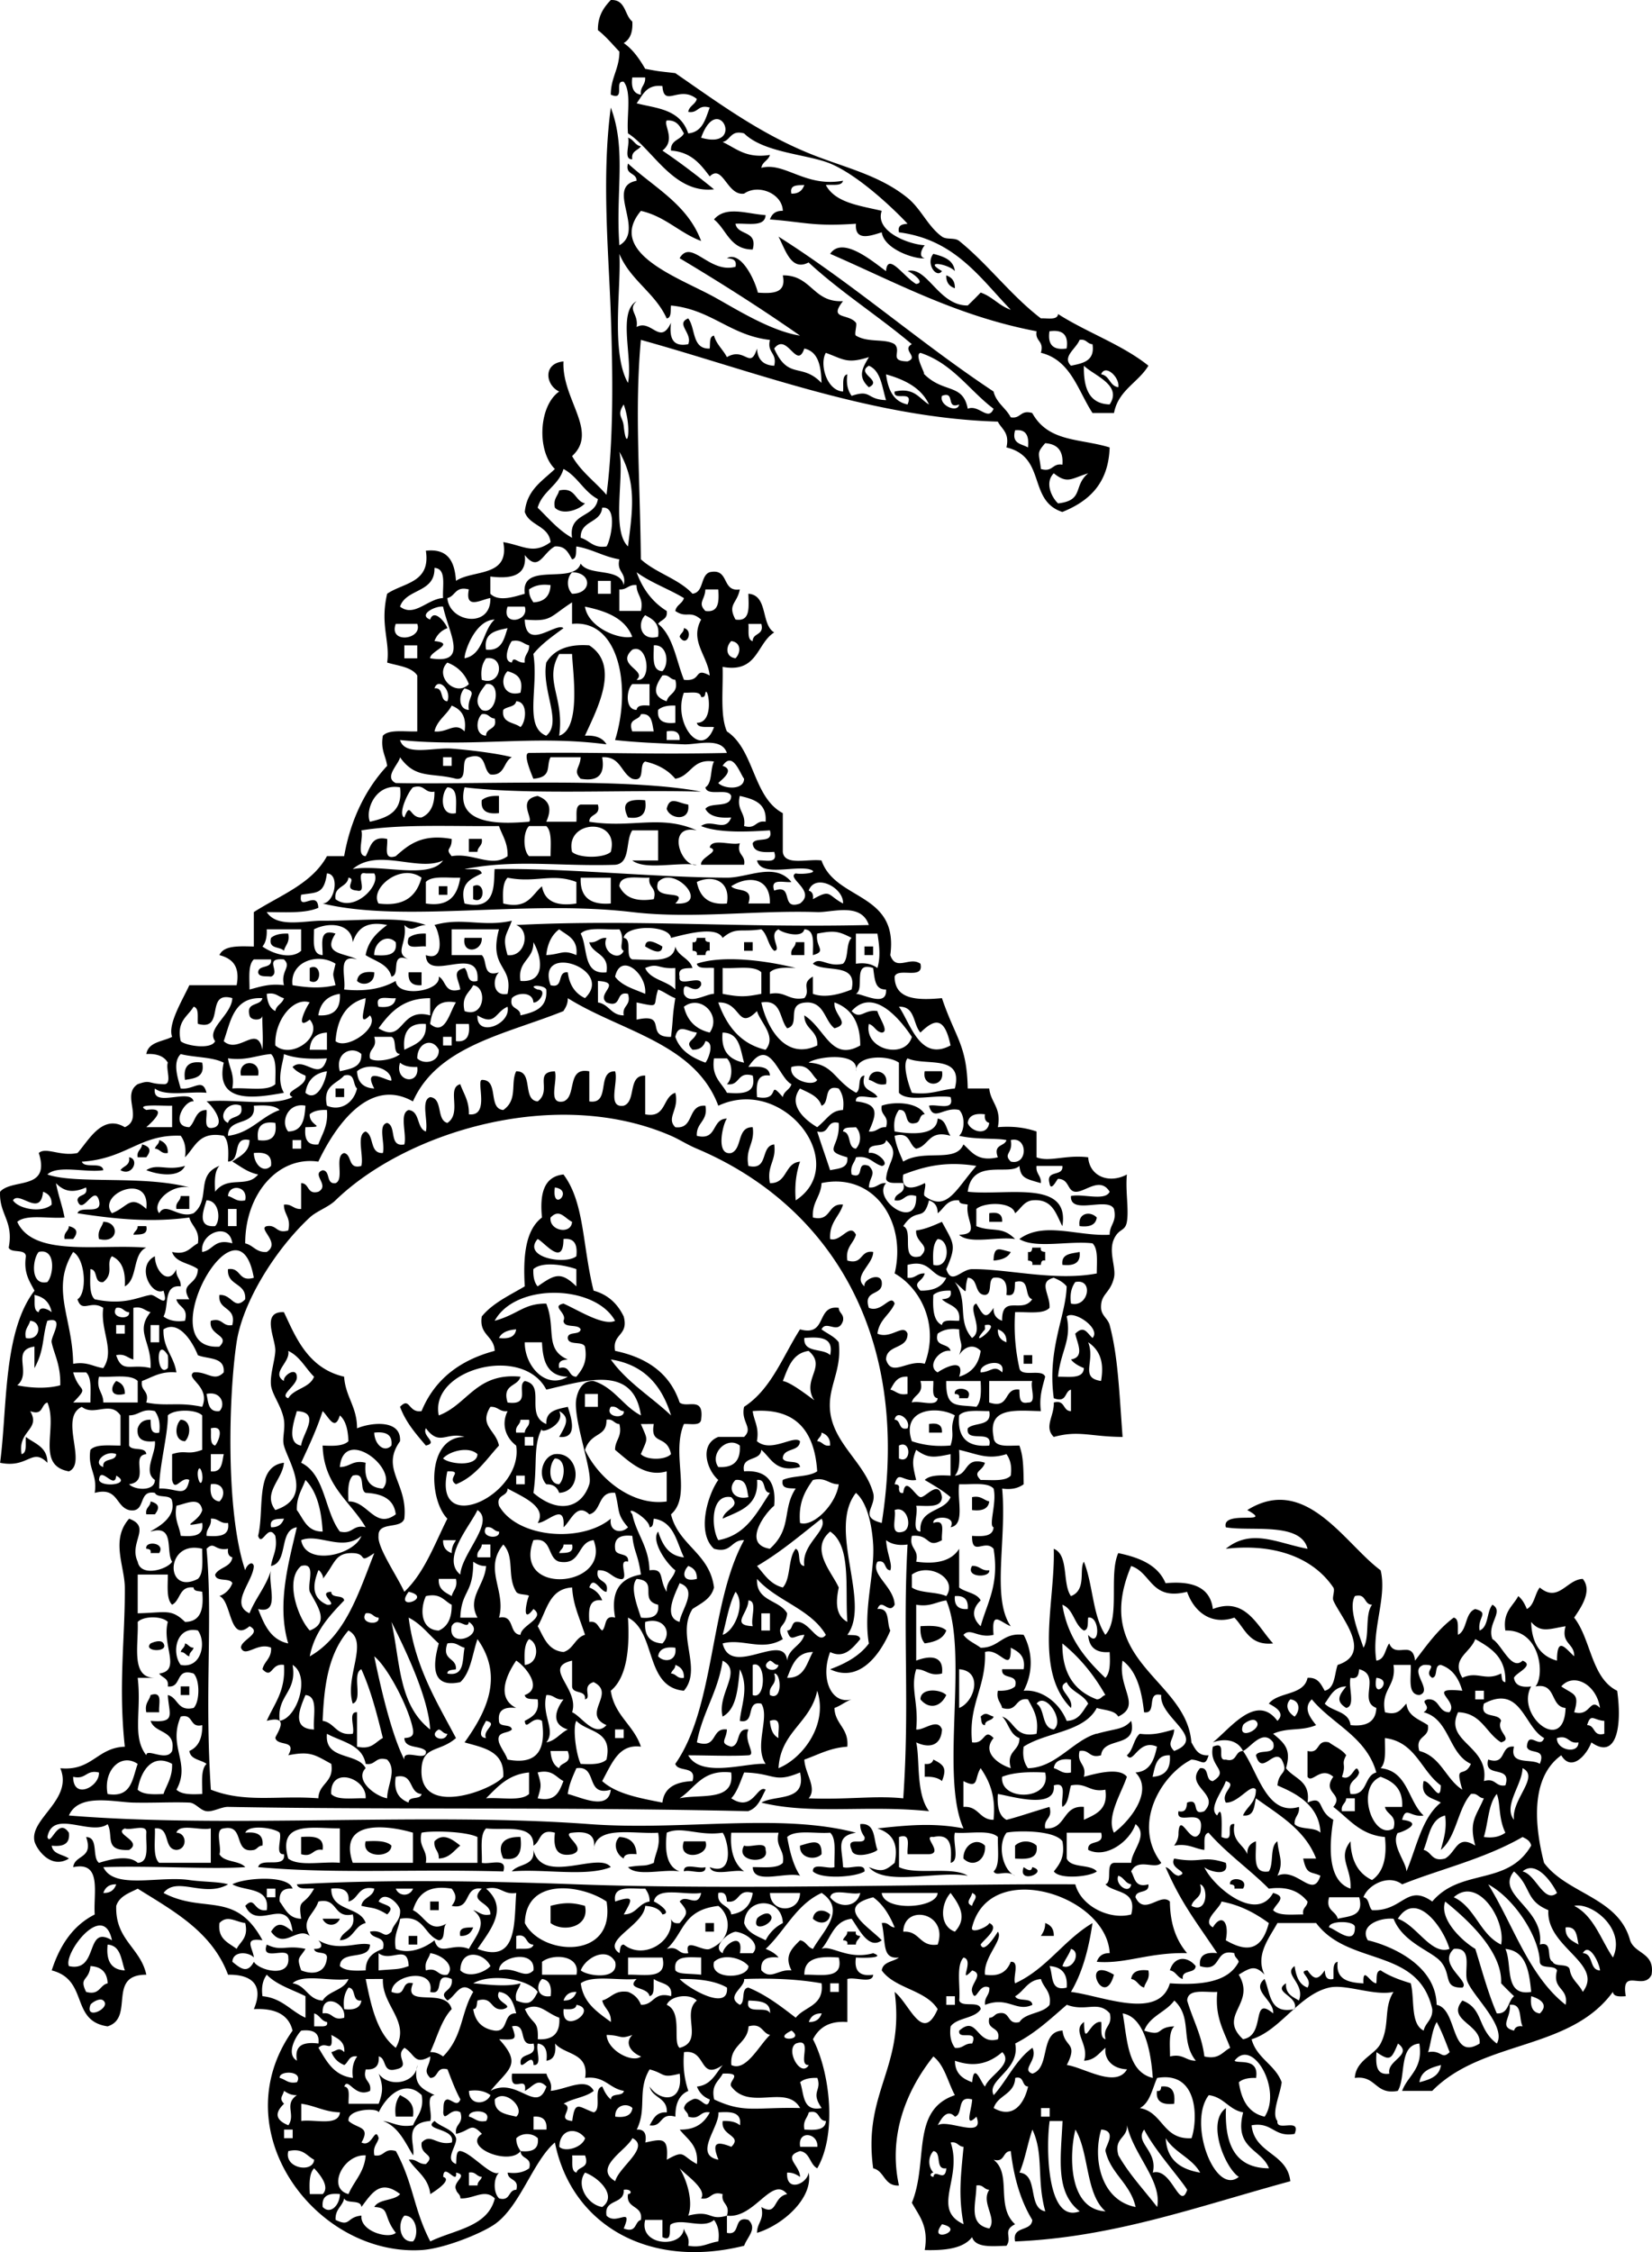 <svg xmlns="http://www.w3.org/2000/svg" viewBox="0 0 281.742 383.971"><path d="M109.3 24.943c-.476.746-1.687.758-1.467 2.199-1.59.125-.333-2.601-.734-3.665.96.257 1.16 1.29 2.2 1.466zM130.57 36.679c-.103 2.098-3.06 1.343-5.135 1.468.363 2.083 3.835 1.056 2.934 4.398-3.902-.009-4.425-3.398-6.601-5.133 2.05-2.384 5.54-.954 8.8-.733zM161.38 46.948c.9.319 1.504.938 1.465 2.2-.9-.319-1.5-.937-1.46-2.2zM95.365 83.623c2.838-.639 2.61 1.791 4.4 2.2-1.022 1.122-3.796 2.083-5.133.734-.312-1.535.501-1.944.733-2.934zM116.64 107.09c1.728.395.448 3.472-.733 1.469.13-.59.73-.73.73-1.47zM85.096 135.7v2.934c-1.919.206-3.155-.269-2.934-2.199.652-.57 1.657-.79 2.934-.73zM110.03 136.44c.342 2.295-.637 3.273-2.934 2.934-1.14-2.35-.26-3.23 2.93-2.93zM117.37 137.17c.401 3.002-3.167 2.48-3.668.734.51-2.3 1.96-.96 3.67-.73zM79.961 143.03h2.201c.206 1.185-.694 1.266-.734 2.203h-1.467v-2.2zM121.04 144.5c.316-1.642 3.616-.299 5.135-.733-.606 2.073 1.034 1.9.732 3.668h-7.334c-.22-1.3 3.44-2.28 1.46-2.94zM74.828 151.1h1.467v1.465h-1.467v-1.46zM80.696 151.1c2.138-1.077 2.138 3.276 0 2.2v-2.2zM49.155 159.17c.311 1.534-.503 1.943-.733 2.935-.685-.782-2.706-.228-2.201-2.199.654-.56 1.656-.78 2.934-.73zM72.627 159.17v2.2c-1.3-.167-3.673.74-2.934-1.465.652-.56 1.656-.78 2.934-.73zM79.229 159.9h2.934c.153 2.4-3.442 2.9-2.934 0zM118.84 159.9h1.467c-.136.624.285.692.733.734v1.465c-.624-.135-.691.287-.733.733h-1.467c.134-.624-.287-.691-.734-.733v-1.465c.62.13.69-.29.73-.74zM110.03 161.37c.11-1.824 2.485-.212 2.936 0-.11 1.83-2.49.21-2.94 0zM126.9 160.64h1.467v1.465H126.9v-1.46zM135.71 160.64h1.467v2.199h-2.201c-.21-1.19.69-1.26.73-2.2zM147.44 161.37h1.47v1.468h-1.47v-1.47zM52.823 165.04c2.14-1.078 2.14 3.28 0 2.203v-2.2zM63.825 165.77c.114 2.057-2.074 2.394-2.934 1.469.176-1.29 1.261-1.67 2.934-1.47zM69.693 165.77h2.2v2.2c-1.6.14-2.333-.6-2.2-2.2zM34.486 181.18c.502 2.459-1.231 2.682-2.934 2.935-.341-2.31.637-3.28 2.934-2.94zM44.021 183.38h-2.934c-.579-2.83 3.512-2.83 2.934 0zM151.11 184.84c-1.532.311-1.942-.504-2.935-.733.13-2.13 3.48-1.77 2.93.73zM157.71 182.64h2.938c.57 2.83-3.52 2.83-2.94 0zM57.224 185.58h1.467v1.466h-1.467v-1.47zM27.151 194.38c.901.319 1.506.938 1.467 2.199-1.185.206-1.262-.691-2.201-.733.14-.6.735-.74.734-1.47zM24.217 195.11c1.523.411 1.553 1.146.732 2.202h-1.467c-.205-1.18.695-1.26.735-2.2zM22.016 197.31c1.825.296.56 3.356-1.467 2.199.476-.74 1.686-.75 1.467-2.2zM24.95 199.51c1.89-1.229 3.5.183 6.602-.733-.967 2.11-4.65 1.51-6.602.73zM30.817 203.92h1.467v2.2h-2.2c-.207-1.19.693-1.27.733-2.2zM168.71 206.85c1.473-.251 2.295.147 2.199 1.465h-2.199v-1.47zM187.05 207.58c-.176 1.293-1.264 1.675-2.934 1.469-.35-2.28 1.84-2.62 2.93-1.47zM17.615 208.31c2.789.019 2.671 3.819-.734 2.935-.31-1.52.503-1.93.734-2.93zM11.748 209.05c1.524.409 1.554 1.145.733 2.2h-1.467c-.206-1.19.694-1.26.734-2.2zM23.483 209.05h1.467c.343 1.563-1.047 1.396-2.199 1.467.138-.6.735-.74.732-1.47zM172.38 213.45c-.482.984-1.569 1.367-2.934 1.469.09-2.72 1.06-1.85 2.93-1.47zM176.05 212.72h1.469c-.135.624.285.689.732.731v1.469c-.623-.135-.691.286-.732.733h-1.469c.137-.623-.283-.692-.731-.733v-1.469c.62.13.68-.29.73-.73zM184.12 213.45c.221 1.934-1.015 2.408-2.934 2.202-.23-1.94 1.52-1.89 2.93-2.2zM174.58 231.05h1.465v1.466h-1.465v-1.47zM19.816 235.45c.901.319 1.506.94 1.467 2.203-2.545.65-2.517-1.13-1.467-2.2zM162.84 237.66c-.289-1.424 3.34-1.075 2.199.729h-1.469c.14-.63-.28-.7-.73-.73zM30.817 242.06c1.867.073 1.734 2.732.734 3.668-1.866-.08-1.732-2.74-.734-3.67zM158.44 242.79c1.475-.25 2.299.149 2.203 1.466h-2.203v-1.47zM165.78 255.26c1.534-.311 1.942.502 2.935.734-.176 1.289-1.264 1.671-2.935 1.465v-2.2zM25.684 255.99c1.523.409 1.554 1.143.733 2.199H24.95c-.206-1.18.694-1.26.734-2.2zM24.95 264.06c-.291-1.425 3.341-1.071 2.201.733h-1.467c.134-.62-.287-.69-.734-.73zM165.78 266.99c1.315-.093 1.546.898 2.935.734.23 1.3-4.12 1.32-2.94-.73zM156.98 277.26c1.807-.1 3.533-.113 4.402.73-.508 1.45-1.959 1.955-3.672 2.203-.57-.65-.79-1.65-.73-2.93zM25.684 280.2c-.01.009 1.692-.848 2.2 0 .977 1.62-3.617 1.41-2.2 0zM31.552 280.2c.594.137.731.733 1.467.73-.14.594-.736.73-.734 1.469-.594-.142-.731-.737-1.467-.734.14-.6.735-.74.734-1.47zM30.817 287.53h1.467v1.468h-1.467v-1.47zM161.38 289c-1.01 2.152-3.021 2.438-4.402.731.01-2.01 3.46-1.74 4.4-.73zM25.684 289c2.206-.74 1.3 1.633 1.467 2.935H24.95c-.31-1.54.503-1.95.734-2.94zM169.45 292.67c-.184.794-1.461.496-1.467 1.466-.716-.021-.572-.897-.734-1.466.96-.88 1.15-.29 2.2 0zM159.18 300c1.898.943 2.305 1.518 1.469 3.669-.652-.569-1.659-.788-2.938-.733v-2.2c.85.11 1.31-.17 1.47-.74zM146.71 311c2.696-.254 2.22 2.671 2.937 4.398-.511.573-4.095 1.633-4.405 0-1.141-2.608 2.495-.441 2.202-2.199-.39-.59-.76-1.19-.73-2.2zM51.356 313.2c2.1-.146 4.002-.093 3.667 2.199-1.767-.301-1.594 1.341-3.667.734v-2.93zM78.495 314.67c-1.1.856-1.794 2.118-3.667 2.202.093-1.315-.898-1.549-.734-2.934 1.543-1.61 3.26-.15 4.401.73zM88.763 313.2c.308 2.507-.221 4.179-2.934 3.668-1.061-2.23-.125-3.75 2.934-3.67zM105.63 313.2c1.867.09 2.844 1.065 2.934 2.935-1.04-.062-2.076-.122-2.2.733-1.27-.67-1.89-2.57-.73-3.67zM62.358 313.94c1.807-.1 3.534-.113 4.401.73-.031 2.21-5.208 2.13-4.401-.73zM116.64 313.94h3.668c1 2.66-4.94 3.5-3.67 0zM140.11 316.14c-1.052 1.118-3.823.714-3.668-1.469 1.79-.47 3.77-1.48 3.67 1.47zM167.98 314.67c.232 2.382-1.977 3.906-3.671 2.202-.05-2.2 2.16-3.72 3.67-2.2zM176.78 314.67c.338 2.292-1.564 2.347-3.664 2.202v-2.202c.96-.94 2.7-.94 3.66 0zM126.9 314.67c1.067.402 3.792-.855 3.668.733.83 2.52-5.33 2.18-3.67-.73zM90.964 315.4c1.579 6.122 11.147.191 13.202 2.935-4.165 1.704-11.484.25-16.87.733 1.071-1.37 4.021-.86 3.664-3.67zM116.64 319.07c-.124-1.59 2.603-.331 3.668-.733.12 1.59-2.61.33-3.67.73zM174.58 318.34c.653.45 1.311.887 1.465 0 3.02.8-2.61 3.06-1.46 0zM209.79 321.27c-.293-1.424 3.34-1.071 2.199.733h-1.466c.14-.62-.28-.69-.73-.73zM73.359 324.2h1.468v1.469h-1.468v-1.47zM99.765 324.94c.826 3.652-3.698 4.565-5.867 2.934v-2.934c2.592-.69 4.016-.5 5.867 0zM138.64 327.14c.205-1.698 1.959-1.687 2.935-.733-.21 1.7-1.96 1.68-2.94.73zM129.1 327.14c.106-.283 1.552-1.296 2.201-.733 1.46 1.26-3.23 3.49-2.2.73zM55.022 327.14h2.935a1.567 1.567 0 01-2.935 0zM120.3 327.87h1.467v1.469H120.3v-1.47zM178.25 327.87c.9.319 1.504.938 1.469 2.2h-2.202c.38-.59.76-1.19.73-2.2zM80.696 328.61c-.321.9-.939 1.504-2.201 1.466-.344-1.57 1.047-1.4 2.201-1.47zM145.97 329.34c-.133.62.285.689.734.731-.139.594-.734.73-.734 1.468h-1.467c.136-.624-.285-.691-.733-.733.142-.595.737-.73.733-1.466h1.47zM69.693 330.07h1.467v1.468h-1.467v-1.47zM203.92 335.21c-.084 1.386-2.426.508-2.203 2.2-.961-.26-1.15-1.293-2.198-1.469.73-2.42 2.96-2.5 4.4-.73zM189.98 336.68c-1.7 6.24-5.93-3.48 0 0zM195.85 335.94c.312 1.534-.502 1.942-.733 2.934-.961-.26-1.152-1.289-2.199-1.465.17-1.28 1.26-1.66 2.93-1.46zM198.05 355.75c1.932-.221 2.406 1.016 2.197 2.935-1.916.205-3.152-.27-2.933-2.199.62.13.69-.29.73-.73zM68.226 357.21c1.285.671 2.549 1.363 2.2 3.668h-2.934c-.233-1.7.118-2.82.734-3.67z"/><path d="M151.11 46.214c.267-3.354 3.071 1.052 5.134 2.2 1.746-.215-.813-1.984-1.465-2.2 3.35-.889 5.297 5.938 10.268 5.868a66.174 66.174 0 002.201-2.2c2.006.684 3.129 2.25 5.135 2.935-5.276-5.479-9.545-11.972-19.071-13.204-.269-1.248.573-1.382 1.469-1.465-2.353-2.517-8.354-8.258-13.204-10.271-3.812-1.579-11.307-1.8-14.671-5.133-2.34-.63-2.268 1.155-3.667 1.465 2.335 1.089 3.998 2.851 8.069 2.203-.26.961-1.292 1.152-1.467 2.2 4.002-1.042 7.491 3.384 13.935 2.199-.227.997-1.835.608-2.934.733 1.608 3.039 5.778 3.511 9.536 4.402-1.242 3.546 4.687 5.745 7.334 5.868-.508.591-1.142 2.008 0 2.2-1.303.292-6.906-1.386-7.334-4.402-1.729.52-4.652 1.684-4.401-1.465-7.19.499-8.697-.267-14.668-.734.319-.9.938-1.507 2.2-1.465-.085-2.946-4.177-4.641-6.602-2.937-2.916.436-3.62-5.132-5.867-2.935-1.57-2.095-3.179-4.155-6.601-4.398-.127-1.839 1.642-1.782 2.2-2.935-.637-1.075-1.099-2.325-2.934-2.2-.589.771 1.613 3.316-.732 5.133 3.068 2.065 5.974 4.296 8.801 6.603-6.911.788-10.436-6.85-14.67-9.536-.271-2.907.673-7.029-.733-8.801-1.758-.293.408 3.339-2.201 2.199.001-2.935 1.465-4.402 1.467-7.336-1.192-1.25-2.291-2.598-3.667-3.665-.021-2.466 1.011-3.881 2.2-5.138 2.57-.122 2.31 2.582 3.668 3.668.111 1.82-.379 3.044-1.467 3.668 1.583 1.104 2.679 2.698 3.667 4.399 2.727.505 1.919.354 5.135.734 7.345 5.064 14.534 10.412 23.472 13.938 5.667 2.232 11.417 3.504 16.138 7.333 2.315 1.88 3.459 4.862 5.867 6.603.794.572 2.167.115 2.932.733 4.918 3.967 8.805 9.282 13.938 13.204 1.164-.062 2.799.354 2.934-.734 4.922 3.149 10.928 5.208 15.403 8.802-1.743 2.903-5.131 4.16-5.868 8.066h-3.665c-2.513-3.844-3.694-9.02-8.804-10.267.605-2.075-1.033-1.901-.734-3.668-13.556-2.579-23.959-8.312-35.205-13.204 2.1-3.154 7.38 1.409 9.51 2.937zm-30.07-27.873c-2.073-.605-1.9 1.036-3.667.734.175-1.048 1.208-1.239 1.467-2.2-3.01-2.44-5.606 1.598-5.868-2.203-2.764-.315-3.341 1.553-4.402 2.938 3.18.865 7.397.877 8.803 5.133 2.46-.229 2.93-2.453 3.67-4.402zm-1.47 5.137c7.65 2.229 2.95-8.139 0 0zm-9.54-10.27h-2.2c-.204 1.671.176 2.758 1.467 2.935-.16-1.389.83-1.619.73-2.935zm24.94 19.802c1.263.042 1.88-.563 2.201-1.466-1.15.07-2.54-.098-2.2 1.466zm46.94 26.408c.344-2.298-.636-3.273-2.931-2.934-.34 2.295.64 3.274 2.93 2.934zm.74 2.934c2.029-.418 4.113-.776 3.671-3.668-.938-.042-1.019-.94-2.202-.734-.61 1.542-3.02 2.859-1.47 4.402zm8.07 3.668c.311-1.617-2.196-4.047-2.934-2.202 1.49.217 1.43 1.984 2.93 2.202zm-5.87-3.668c-.066 3.73.829 6.503 4.398 6.602 2.2-3.31-2.65-4.898-4.4-6.602z"/><path d="M129.1 49.882c2.643.197 5.074.183 4.401-2.934 4.942-.054 5.116 4.665 10.268 4.399-2.526 3.208.875 2.034 2.2 3.668.25.308-.319 2.006 0 2.202 2.105 1.277 4.954.451 6.602 1.466 1.266 1.257-1.076 2.883 2.203 2.934 2.053-.719-1.068-1.958.733-2.934-5.706-4.812-12.142-8.889-17.605-13.936-2.967 1.555-3.923-2.116-5.134-4.401 12.873 8.149 24.035 18.018 36.676 26.403.479 1.964 2.1 2.791 2.934 4.402 1.767.301 1.594-1.34 3.664-.734 2.781 5.018 8.113 4.301 13.205 5.868-.197 6.16-3.535 9.181-8.067 11.004-5.935-1.934-2.688-9.377-9.536-11.004.579-2.537-.814-3.095-1.468-4.399-21.382-.632-41.73-8.625-60.878-13.938-1.076 11.876-.16 22.77 0 37.409 2.556 2.334 6.453 3.328 8.801 5.868 1.982-.219 1.316-3.086 2.934-3.668 3.445-.756 1.955 3.426 5.135 2.934-.451 2.447-2.153 2.504-.734 5.137 2.628.428 2.231-2.173 2.201-4.401 3.404.266 2.101 5.234 4.401 6.602-3.012 1.877-2.803 6.976-8.802 5.868.124 3.787-.455 8.279.733 11.001 4.711 3.116 4.42 11.23 9.536 13.938v6.603c.258 2.433 4.228 1.148 6.602 1.465 2.383 6.906 13.199 5.384 11.732 16.138.979 2.862 3.277.149 5.138 1.469.675 2.875-3.871.53-4.401 2.199.022 3.89 3.748 4.074 8.069 3.668 2.325 6.871 4.244 7.903 4.399 15.403 1.224-.003 2.447 0 3.668 0 .248 2.441 2.125 3.253 1.466 6.599 2.674-.227 4.774.116 6.603.734v4.402c2.176.869 4.98-.48 8.805 0 .238 3.26 3.562 4.561 6.602 2.934-.27 2.812.364 5.974 0 8.067-.299 1.687-1.355 1.067-2.203 2.935-.99 2.188.412 4.879 0 6.603-.656 2.735-2.285 2.686-2.199 5.133.049 1.325 1.168 1.812 1.467 2.935 1.385 5.214 1.594 10.783 2.201 19.071-5.474-.036-7.474-1.176-11.734 0-1.734-1.723.119-3.603 0-5.868 2-.534 1.475 1.457 2.931 1.469v-3.668c-1.151.313-.627 2.308-2.931 1.466-1.152-8.404 2.089-14.094 2.195-19.068-.537-.688-1.33-1.113-2.195-1.468-2.787.668-.537 2.947-.734 5.133-1.068 1.135-3.754.647-5.867.733-.228 3.647.113 6.73.734 9.536.305 1.647 3.893.021 4.398 1.465-.444 1.76-1.057 3.35-.733 5.871-4.244-.093-9.082-.772-8.067 4.399.08 1.874 2.457 1.456 4.402 1.468.582 1.627.697 2.979.73 6.601-.852.616-1.967.97-3.668.732.817 8.694-1.838 18.705 1.469 23.475-1.926-.775-3.299-2.807-2.934 1.466-2.679.649-3.908-1.295-5.138 0 .724.991 1.958 1.465 2.937 2.199 3.207.029 3.688-2.668 7.334-2.199a10.087 10.087 0 010 9.535c2.887-.289 6.015 1.848 7.332 5.134 2.155-.048 2.729-1.677 3.672-2.935-.817-1.63-2.903-1.986-3.672-3.668-2.133 1.029 1.303 2.527.734 4.402-6.375-6.384-2.658-18.129-2.932-27.139 2.627 1.038 1.41 5.924 2.932 8.066 2.71-1.048 1.35-4.537 2.203-5.868 1.559 3.82 1.492 9.266 3.665 12.471 2.597-2.785.534-10.227 2.202-13.936 3.642.758 6.77 2.032 8.066 5.133 4.594-.436 7.62.692 8.067 4.402 5.565-2.185 7.61 2.981 10.271 5.868-4.084.414-4.778-2.559-6.6-4.402-3.954 1.354-6.87-.99-8.07-4.401-6.201 1.561-6.043-3.247-9.535-4.399-6.922 16.421 9.439 19.183 10.271 30.072.64 1.074 1.099 2.325 2.935 2.2-.64 2.134-1.1.825-2.935.732-5.229 2.675-10.147 11.101-5.134 17.604-1.047 1.231-3.98-.936-5.137 1.468.643 1.072.582 2.839 2.935 2.2.228 1.691-2.119.813-2.2 2.199 1.525 3.253 4.26-.862 5.868.733.045 3.122.71 6.179 2.935 8.802-6.517-.17-10.481 1.887-15.403 1.47.319-.904.94-1.508 2.2-1.47-.484-9.894-20.502-16.274-23.471-4.398-.314 1.215 2.732-.065 2.934-.734 1.931.824-.985 2.842-1.467 3.668.496 1.604 2.437-1.391 2.933-2.198 1.038 1.318-2.496 4.314-2.197 7.333 2.591.394 3.778-.621 4.399-2.199 1.591-.126.33 2.602.734 3.668 5.381-2.445 8.284-7.363 13.202-10.271-.646 4.489-1.755 8.516-3.671 11.735 5.389.672 14.982 4.913 16.872-1.465 5.51.373 10.019-.251 11.735-3.668-.141-.596-.737-.731-.731-1.47-3.575-.881-1.987 3.395-5.866 2.202-.226-1.934 1.014-2.407 2.93-2.202-3.777-5.649-6.178-8.606-8.801-14.669.963.26 1.154 1.292 2.199 1.469 2.166-.64-1.701-1.099-.734-2.935 4.715.881 4.787-.6 8.805.731.701 2.645-3.166 1.301-3.668.733 1.453 3.26 8.867 9.571 11.734 4.401 2.457.663.643 1.639 0 2.935.946 1.01 3.186.726 5.137.731-.209-1.183.693-1.263.734-2.2-1.311-1.626-3.209-2.662-6.602-2.199-3.299-3.304-7.189-6.015-10.271-9.536-.996.228-.607 1.837-.733 2.935-1.722-.232-2.755-1.157-5.136-.733.391-.589.767-1.19.733-2.2.259-3.915 2.196 2.701 3.671 0 1.229-4.886-4.224-.903-3.671-3.668 1.247.271 1.386-.572 1.468-1.465 2.373-.907.562 2.372 2.935 1.465 2.862-2.976-3.421-4.182-.729-7.333 1.688-.227.812 2.119 2.195 2.2 2.996-1.851-.762-2.382 0-5.868 2.607-1.14.443 2.489 2.202 2.199 2 .534 1.475-1.456 2.935-1.465-.977-2.003-3.277-2.155-5.137-1.469 2.932-2.34 7.42-8.467 11.004-3.668 1.357-1.292-.188-2.271-1.465-2.935 1.6-2.064 5.986-1.343 6.602-4.398 1.832-.125 2.293 1.125 2.932 2.199 1.777-.425 1.633-2.771 2.201-4.401 6.154-1.988.439-8.208-.732-11.001-.232-.553.331-1.711 0-2.2-3.588-5.307-10.369-7.527-18.338-6.602 4.376-3.546 8.751-.978 13.938 0-1.146-4.647-9.783-2.904-13.938-3.668-.803-3.071 8.449-.293 3.665-2.936 9.96-6.198 16.62 5.765 22.739 10.271 1.138 4.626-1.601 10.13-.73 15.402 1.504-.206 1.462-1.961 2.195-2.934 1.08 2.68 3.988-.717 4.406 2.934 2.006-2.639 3.934-5.356 6.599-7.336.993.228.608 1.835.733 2.935 1.619-.827 1.137-3.752 2.935-4.399 2.463.669.364 1.361.733 3.665 1.58-.617 1.183-3.217 2.201-4.398 2.055 1.173-1.031 3.302 0 5.867 1.59.894 3.237 5.517 5.135 3.668 2.149.826-1.211 2.107-1.467 2.935.176 1.289 1.258 1.672 2.934 1.466-2.743 4.883 5.613 11.738 5.867 3.668-2.688-.248-1.508-4.364-5.137-3.668 1.6-1.809.938-9.715-5.134-9.536-.478-3.166 1.269-4.109 2.202-5.867.684.537 1.109 1.334 1.466 2.202 1.289-.669 1.341-2.572 2.2-3.668 3.201 2.665 4.59-1.385 7.336-1.469 1.719 2.087-.409 5.022-1.469 6.603 2.9 3.703 2.906 10.297 7.336 12.47.855 5.931-.061 11.873-4.399 8.802-.788 2.144-3.399 5.125-5.136 2.2-5.48 3.938-4.436 12.496-2.936 18.337 3.965 5.327 12.703 5.88 14.674 13.203.806 2.37 4.273 2.081 3.664 5.867-1.35 2.854-5.256-1.388-4.398 3.669-1.045.062-2.077.121-2.203-.734-7.355 10.082-22.217 8.13-30.807 16.872h-5.133c.99-2.678 3.635-3.698 2.934-8.07-3.578.334-2.218 5.607-3.668 8.07-3.925.746-3.65-2.707-7.336-2.203.173-3.026 3.396-3.906 4.402-5.867 1.638-3.182.438-6.035 2.199-8.802-3.332.74-8.137-1.408-11.002-.734-5.15 1.215-8.332 7.336-13.203 8.806.877 3.276 4.015 4.298 5.133 7.333-.276 2.179-1.803 5.314-.73 6.602-.234 1.946 4.109-.687 2.934 2.2-3.565.633-3.767-2.1-7.336-1.466.496 4.883 6.074 4.683 6.604 9.536-15.896 4.329-30.145 9.579-46.941 10.267-.556-2.752 2.801-1.6 2.932-3.668-1.943-3.19-3.137-7.127-3.665-11.735-1.456.009-.933 2.003-2.935 1.47 3.19 2.468.283 7.908 3.668 11.001-2.231 1.099-.406 2.204-1.469 3.668-2.521.076-5.268.379-5.867-1.47-1.479 1.943-4.555 2.292-8.07 2.203.705-4.125-.993-5.85-2.196-8.069 2.881-7.057-.247-15.779 7.333-18.338-1.199-2.221-1.748-5.098-3.668-6.6-4.578 5.716-7.748 13.476-5.867 22.002-2.576.132-2.412-2.477-4.398-2.934-1.785-13.03 5.41-17.08 3.664-30.072 2.614 2.107 4.729 8.867 7.336 2.934-2.06-3.32-7.287-3.471-9.535-6.602.205-1.507 1.961-1.463 2.935-2.199-2.989.319-2.173-2.511-2.935-5.868 1.186-.206 1.263.692 2.199.734-.861-2.071-1.955-3.913-3.664-5.137-6.625 1.666-.891 4.903 1.465 7.336-2.234 1.697-3.945-2.026-5.137-3.668-3.088.335-3.516 3.328-5.132 5.137 1.687-.729 4.406 1.952 8.804.73 2.369.846-1.971.83-2.938.734-.341 2.295.639 3.273 2.938 2.935-.094 1.619-3.113.311-4.402.733v7.333c-3.175-.242-4.857 1.012-5.868 2.938 2.892 5.562 4.138 16.135.733 22.002-1.292-.662-1.212-2.697-2.934-2.935-3.083.968.003 2.408 0 4.402-.59-.388-1.191-.768-2.2-.734-.233 3.438 3.392 1.964 3.667 0 .827 4.263-4.301 8.896-8.802 10.271-.016-1.729 1.264-2.16.734-4.401 2.801 1.632 1.907-1.717 4.401-2.2-2.586-3.231-5.586 4.271-10.27 3.668.607-2.073-1.033-1.899-.733-3.668-2.073-.604-1.901 1.033-3.668.734.994-1.528-2.251-3.722-3.667-5.137 1.321 2.176 2.345 5.78 1.467 8.069 4.141-1.047 3.449.938 6.601 0v2.935c2.507.55.933-2.981 3.668-2.202 1.565 1.498-.206 2.904-.734 4.402-16.379 4.073-29.489-3.662-32.272-17.604-3.714 3.124-5.935 10.917-10.27 13.936-2.253 1.568-8.619 4.166-12.469 4.401-17.975 1.089-34.109-20.311-22.003-37.409-.663-2.76-2.991-3.854-6.602-3.668 1.697-3.98-.194-5.938-4.401-5.866-2.725-7.302-9.232-10.816-15.403-14.669-1.459.739-3.132 1.269-3.667 2.934-.195 5.817 4.137 7.109 5.133 11.735-6.79-.03-1.923 7.351-6.602 8.802-6.42-.911-3.173-7.919-9.534-9.536 1.373-4.25 3.598-7.646 7.334-9.535-.257-3.653 1.3-9.121-3.668-8.067.255-2.19 3.508-1.382 2.201-5.134 2.185.016.94 3.459 2.2 4.399 1.731-.56 5.069-1.444 6.602 0 2.098-.103 1.342-3.061 1.467-5.134.124-1.592-2.601-.331-3.667-.734-2.095.91 3.188 2.135.733 3.668-4.373.206-2.594-2.402-3.668-4.398-2.923 2.074-9.363-2.659-10.269 2.199.56 1.743 1.782-3.54 3.668-.733.221 1.935-1.016 2.407-2.934 2.199.204 1.508 1.959 1.466 2.934 2.202-3.219 1.964-5.626-1.851-5.868-2.934-.87-3.88 6.641-7.095 4.401-12.47 5.418.527 6.265-3.517 11.002-3.668-1.132-10.446.057-18.498 0-27.14-.025-3.646-2.453-8.149.733-11.734 3.908 1.43-.116 4.009 1.467 7.333.5 2.678 5.047 1.33 5.868 0-1.147-1.784.537-6.404-3.667-5.135-.125-.173 4.435-1.886 3.667-5.133-.11-1.357-2.483-.451-2.934-1.469-3.022-.579-1.377 3.513-4.401 2.934-2.328-.604-1.868-3.999-5.868-2.934.513-3.202-1.248-4.131-.734-7.336.946-1.009 3.186-.726 5.135-.731v-5.136c-1.746-2.582-4.508.209-6.602-1.466-3.939 1.839.996 9.648-2.2 11.001-5.73-1.029-1.81-7.464-3.668-11.735-1.152.316-.627 2.309-2.934 1.469 1.867 3.174-2.185 3.274-1.467 7.333.995-.227.608-1.836.734-2.934 1.53 1.158 3.68 1.698 3.667 4.402-2.658-2.692-3.237 1.002-8.069 0 1.249-9.246.47-22.357 5.869-29.343-.835-1.607-1.894-2.995-1.467-5.866-.11-1.355-2.485-.451-2.934-1.467.891-4.561-1.664-5.674-1.469-9.534 2.078-2.325 8.662-.142 6.602-6.604 1.182-1.095 3.678.633 6.602 0 1.845-2.044 4.213-6.727 8.069-4.401 3.264-1.422-.656-5.504 2.2-7.333 2.31-.824 1.661-.066 4.401 0 1.591.121.333-2.604.734-3.669-.624-1.089-1.846-1.575-3.668-1.468.355-2.089 2.785-2.104 4.401-2.934-.803-2.119 1.78-6.286 2.934-8.802h8.068c.631-3.319-.81-4.569-2.934-5.134.749-1.694 3.373-1.516 5.868-1.468v-5.868c4.466-2.867 9.877-4.793 12.469-9.532h2.934c.971-5.581 3.305-11.082 7.334-15.403-.233-1.722-1.158-2.755-.732-5.136 1.065-1.135 3.754-.646 5.867-.734v-9.533c-.976-1.471-3.256-1.636-5.135-2.203.533-3.603-1.249-6.407 0-11.734 2.753-1.893 7.464-1.827 6.602-7.333 3.852-.431 4.921 1.922 5.135 5.133 2.947-1.943 9.21-.57 8.067-6.603 3.486.601 5.088 2.167 8.069 0-.337-2.841-3.597-2.76-4.401-5.133.361-3.796 3.017-5.297 5.135-7.336-3.129-3.089-2.762-10.773.733-13.204-2.348-1.106-2.809-4.808.734-5.134-.326 6.459 6.059 11.941 1.467 16.138 1.504 2.65 3.939 4.373 5.868 6.603 1.24-9.485 1.08-20.704.732-30.808-.355-10.333-1.594-23.24 0-35.209 2.71 7.148.79 14.396 1.467 23.475 4.477-2.549-2.475-9.983 2.934-11.004-.009-1.456-2.001-.932-1.467-2.935 4.465 4.096 10.156 6.96 12.469 13.204-3.73-1.402-6.09-4.178-10.268-5.133-5.968 7.136 6.484 11.377 12.469 14.669 3.638 2 9.607 5.808 14.669 6.603-6.616-4.633-13.5-8.996-20.537-13.204 2.013-3.405 5.045 2.694 9.534 1.465.27-1.248-.571-1.382-1.467-1.465 2.28-1.271 4.67 3.376 5.3 5.943zm51.35 184.84c1.945-.009 4.318.409 4.402-1.465-.866-.354-1.666-.781-2.203-1.469 2.421-.424 1.055-2.77.734-4.399 1.492-1.471 1.955-.189 2.937.734 1.528-1.611-3.188-4.805-4.405-3.668.9 4.07-1.03 5.86-1.47 10.27zm6.6 55.01c.736.003.875-.594 1.466-.731-1.94-3.438-4.363-6.396-7.333-8.801-.06 5.18 2.12 8.13 5.86 9.53zm-1.47-13.93c-.117.862.125 2.083-.734 2.199-1.682-1.009-1.727-3.656-3.668-4.398.904 5.697 3.957 9.242 7.333 12.47.849-.868.829-2.594.733-4.402-2.392.191-3.527-.871-3.664-2.934 2.06 2.51 2.06-3.31 0-2.94zm33.01 24.2c-1.379-1.925-3.394 2.846-4.398-.732.543-1.17 3.591.167 2.934-2.2-1.764-2.42-3.896.935-5.133 1.469 2.547 3.6 4.08 11.174 9.535 9.532.164 1.388-.826 1.621-.734 2.938.938 1.019 3.463.447 4.399 1.466-.179-5.166-5.127-7.067-7.333-8.067.24-2.61 2.02-1.81.73-4.41zm8.8 10.27c-.672 4.175-1.104 10.41 2.935 11.734.196-3.591-2.254-5.218 0-8.066.09 3.33 1.346 5.5 3.668 6.599 1.885-1.292 2.596-3.758 2.198-7.333-4.262-.385-6.157-3.137-8.801-5.137 1.916-2.289-2.048-2.312 0-5.133-2.179-1.875-3.617 1.215-4.399 0v-4.399c2.256.546 1.408-2.015 3.666-1.469.979.733 2.215 1.209 2.934 2.2-.946 1.729.099 1.365-.731 3.668 1.833.97 2.293-2.898 2.933-.734-.312 1.399-2.096 1.328-1.467 3.668 2.981.292 2.256-3.122 4.402-3.668-1.716-6.109-7.459-8.188-11.004-12.47-1.609 1.543-.152 3.263.732 4.401-2.631 1.083-4.756.331-7.336 1.47 2.08 1.677 3.113 2.77 2.201 5.867 1.359 1.816 4.243 2.109 3.67 5.867 3-1.35 1.49 1.39 4.41 2.93zm41.08-27.87c.076-2.277-2.307-2.097-1.467-5.134-2.719.438-4.252 1.205-5.867-.733.08 3.584 1.52 5.812 4.402 6.602.01-4.31 1.45-2.06 2.94-.74zm-35.94 55.74c-.125-3.097 1.128.012 2.203 0 .112-.866-.129-2.084.731-2.203 1.844 1.238 4.24 1.916 5.136 2.203.698 2.722-.106 6.95 2.2 8.065.312-1.396 1.578-1.841 1.465-3.668-2.375-10.612-14.245-7.236-19.803-14.669h-6.603c-1.354 2.486-3.844 5.479-2.198 8.802-1.613-1.684-2.439-1.19-4.402 0 3.029 4.996-3.68 6.896.733 11.005 3.979-.628 1.292-7.625 5.134-4.402.221-2.224-3.854-3.906-1.465-5.867 1.037 2.382.76 6.085 5.133 5.133.733-2.271-3.903-2.847-1.469-4.397-.123 1.835 1.129 2.295 2.202 2.934 1.136-2.907-2.774-4.482-.733-5.868.244 1.71.752 3.158 2.203 3.665 1.006-1.671-1.894-2.754 0-2.934 1.127 1.662 1.803 1.662 2.93 0 .084.896.222 1.737 1.47 1.469.125-1.099-.263-2.707.733-2.934-.36 3.08 1.86 3.54 4.41 3.69zm-16.14-10.27c-2.271-1.642-4.775-3.05-8.07-3.668-.299 1.239-3.457 3.298-1.469 4.402 1.456-2.399 2.854-1 2.202 2.199 3.71 2.17 6.15 1.67 7.34-2.93zm-56.48-5.13h-9.535c.38 3.26 9.47 2.63 9.53 0zm-45.47 56.48c-.54.299.454 3.19-1.467 2.199v-2.934h-2.936c-1.15 4.414 6.266 4.954 6.602 1.469.231.99 1.044 1.399.734 2.934 2.38.425 3.412-.498 5.134-.733.234-1.701-.118-2.814-.733-3.668-1.82 1.63-5.37-.35-7.32.73zm-80.689-110.03c1.012-.945.727-3.186.734-5.133-6.354-1.57-6.378 8.06-.734 5.13zm73.349-203.9c.877-4.259-1.818-12.087 1.467-13.938-1.598 1.533.367 2.095 0 4.401 2.526-1.406 4.011 3.266 5.869-.733-.308 2.507.221 4.182 2.934 3.668.795-1.877-2.229-3.498 0-4.399 1.288 1.646.596 5.271 3.667 5.134.115-.862-.125-2.083.734-2.2.43 1.525 1.542 2.37 2.2 3.665 3.105-1.814 3.953 2.274 5.135-1.465.09 1.865 1.067 2.845 2.934 2.935.533-2.244-1.266-2.158-.733-4.402-6.8-.779-9.964-5.193-16.87-5.867-.115.862.125 2.083-.734 2.202-1.977-4.381-6.209-6.506-8.068-11.004.34 5.662-1.49 16.851 1.47 22.003zm41.08-4.403c-3.741 1.183-4.291.38-7.335-.73-1.108 1.826.079 6.425 2.934 6.599.126-1.095-.261-2.707.733-2.934-.234 1.701.117 2.816.731 3.668 3.433-1.152 2.438.607 5.87.733-.701-2.231-.865-5.005-2.934-5.867-2.307 1.343 2.466 2.482 0 3.668-2-1.839-1.07-3.298.01-5.137zm-11.01-1.465c-1.279 3.799-2.947-2.892-5.135 0 2.428 5.456 4.672 2.331 8.069 5.868-.07-2.866-.53-5.34-2.94-5.868zm19.81 3.668c3.555 4.283 7.175 1.932 8.066 6.6 1.881-.794 3.498 2.229 4.402 0-4.176-3.157-6.963-7.706-12.47-9.532-1.35.356 1.92 5.251 0 2.932zm1.46 5.868c-1.324-2.83-4.095-4.217-7.333-5.136.345 2.593 1.236 4.632 3.669 5.136 1.141-2.609-2.492-.445-2.203-2.203 3.43-.746 4.17 1.209 5.86 2.203zm5.14 0c-2.369.904-.559-2.376-2.932-1.468-.55 1.626 2.7 3.023 2.93 1.468zm-57.21 3.668c.522 5.021 1.482.397 0-3.668-1.24 1.916-.17 2.026 0 3.668zm68.95 3.665c.206-1.916-.269-3.155-2.198-2.934-.65 2.352 1.12 2.295 2.2 2.934zm2.2 3.668c2.074.606 1.9-1.033 3.668-.733.189-2.392-.872-3.528-2.936-3.665-1.54 1.789-1.05 1.559-.73 4.398zM107.1 93.164c.785-6.205 1.528-10.825-1.467-16.138.89 4.209-1.41 13.407 1.47 16.138zm-15.403-6.601c1.868 1.8 3.514 3.819 5.869 5.133-.666-4.333 3.953-3.381 4.4-6.603-2.402-1.262-3.465-3.868-5.867-5.133-.825 2.848-3.585 3.755-4.406 6.603zm88.753-.735c4.498-.522 2.51-2.973 5.137-5.133-2.903.897-3.533 1.877-5.867 0-1.59 1.57-.38 4.098.73 5.133zm-81.417 5.868c1.533.424 2.094 1.82 4.401 1.468.655-.871 2.065-6.945-.734-6.602-.24 2.695-3.751 2.116-3.667 5.134zm-1.467 9.54c3.419-.013 3.419-3.653 0-3.668-.942.959-.942 2.698 0 3.668zm1.467-5.138c1.449 2.218 6.738.598 7.334 3.668.531-2.244-1.265-2.157-.734-4.401-2.725-.454-4.608-1.749-7.335-2.2-.115.863.127 2.08-.732 2.2-.639-1.075-1.099-2.325-2.934-2.2-2.101 1.116-2.754 4.477-5.135 1.466.467 3.993-3.14 3.99-5.868 3.668v2.935c1.443 1.457 4.189.469 5.868 0-.726-5.612 8.359-1.419 9.529-5.138zm-30.807 7.328c2.413 1.877 4.665-1.307 7.334-1.465-.125-2.074.631-5.032-1.467-5.134.135 4.294-4.831 3.484-5.867 6.594zm41.804 1.47c-1.425 1.415-.767 4.488 2.201 3.668.35-2.3-.91-3-2.2-3.67zm6.61 11.01c3.202.36 1.561-2.26 4.401-.731-.387-3.456-3.45-5.874-1.467-9.536-1.919-1.677-2.497-.144-4.401-1.469.176-1.047 1.208-1.235 1.467-2.199-2.592-1.563-5.672-2.642-8.069-4.401 1.034 2.88 2.722 5.104 5.135 6.602.22 1.442-.991 1.457-1.467 2.2 2.59 2.06 3.07 6.23 4.41 9.54zm-14.67-14.67h2.2v-2.2h-2.2v2.2zm-11.74-.74c-.032 1.012.346 1.612.734 2.203 1.867-.089 2.844-1.068 2.934-2.935-1.701-.231-2.816.121-3.668.735zm15.4 0v3.668h3.668c.529-2.241-.751-2.671-.734-4.399-1.39-.165-1.62.829-2.94.729zm-29.335 1.47c.349 4.208 7.487 5.221 7.334 0-1.544.229-4.378 2.086-3.668-1.469-2.339-.625-2.268 1.16-3.666 1.47zm44.005 2.2c2.291.337 2.344-1.566 2.2-3.668h-2.2c-.08 1.83-1.37 2.27 0 3.67zm-52.074 24.94c-.168 1.14-2.82 3.423-.734 4.401 13.826.302 39.325-1.005 52.078 1.465-13.284-.357-29.12.592-40.341-.733-1.844 7.115 7.93 6.066 11.001 5.868.743-.618-2.076-3.781 1.467-4.399 2.116.782 2.432 2.224 1.468 4.399h5.133c.125-1.097-.261-2.707.734-2.935h2.934c.534 2.003-1.458 1.479-1.467 2.935 7.353 1.157 12.141-1.286 18.337 1.468-5.332-1.146-2.746 6.351 0 5.868-3.437-.476-8.784.958-11.003-.734h4.401v-5.133h-4.401c-1.208 1.725-.231 5.638-2.934 5.868-9.448.305-16.967-.982-25.672.733 1.097.125 2.707-.263 2.934.734-1.753.934-3.826 1.552-2.934 5.134 5.66 1.375 4.907-3.722 5.133-5.868 12.068-.206 26.781 1.406 39.608 1.465 3.647.019 8.157-2.713 11.002.734-1.3.167-3.672-.74-2.934 1.469 3.446-1.248.955 3.444 4.401 2.2 2.852-2.14-2.431-4.337-.733-5.134.898.232 4.531-.119 2.2-.734-2.912-.511-8.124 1.277-8.802-1.469 1.3-.167 3.673.74 2.934-1.465-1.819.106-3.559.134-3.668-1.468.542-1.17 3.59.167 2.935-2.2-2.767.167-8.457.594-11.737-.734 1.824-1.346 4.14 1.188 5.135-1.466-2.109.152-3.727-.188-4.401-1.468.94-1.259 4.386-.016 4.401-2.2-.509-1.447-4.094.179-4.401-1.468 1.215-.74.797-3.113 1.467-4.399-3.762-.585-3.868 2.489-6.602 2.935-1.227-1.463-2.938-2.441-5.135-2.935-1.168.541.169 3.59-2.2 2.935-1.944-.991-2.001-3.868-5.135-3.668.521 2.963-.703 4.187-3.667 3.668-1.375-1.397-.081-1.846 0-3.668h-5.135c-.808 1.471.364 3.407-2.934 3.668-.367-.94-1.856-4.389-.734-4.402 11.302-.161 20.606.292 33.74 0-.93-2.779-5.199-1.373-7.334-1.465-4.617-.203-7.987-.312-11.735-.734 2.805-8.899.753-20.614-7.334-19.806v-3.665c-3.929 2.534-3.431 3.322-8.069 2.934.184 5.558 5.372.358 6.602 1.465-1.827 1.355-3.71 2.647-5.135 4.402.936 5.76-1.655 12.407 2.201 13.936 2.792-2.271-.83-7.639 0-12.471 1.29-2.131 3.638-3.206 7.334-2.934 5.387 3.468 1.231 11.023-.734 15.403 1.822-.111 3.044.379 3.668 1.468-12.507-1.636-22.447.546-35.208-.734.845 2.802 5.562 1.245 8.801 1.468 2.478.167 7.86.794 10.269 1.467-1.462.736-1.157 3.243-3.667 2.934-1.348-.854-.509-3.892-3.668-2.934-1.65.304.11 4.022-2.2 3.668-4.222-1.1-6.884.11-9.551-3.69zm8.069-22.01c-1.057.412-1.791 1.146-2.201 2.203 3.784.406-.815 1.72-.734 2.935 6.669 1.116 3.217-4.157 2.201-8.805-1.267-.182-4.344 1.383-2.201 2.203.663-1.98 2.701.63 2.935 1.47zm3.666 9.54c-.676-1.77-1.898-2.989-3.667-3.668-2.327 2.27 1.399 6 3.667 3.67zm0 4.4c-.37-2.304 1.729-3-.733-3.668-.999.94-1.134 3.6.733 3.67zm9.536-17.61h-2.934c-1.164 3.42 3.791 2.55 2.934 0zm18.333 5.14c-1.231-3.169-4.424-4.378-8.069-5.137.559 3.57 5.799 5.67 8.069 5.14zm-28.601 3.67c3.286-.626 3.065-4.761 5.133-6.603-3.355.09-5.176 5.55-5.133 6.6zm-8.069-5.87h-3.668c-1.27 3.51 4.674 2.66 3.668 0zm57.21 2.94c.01-1.459 2.002-.934 1.468-2.937h-2.201c.12 1.1-.26 2.71.73 2.94zm-45.475 1.46c2.707.264 3.065-1.823 3.668-3.668-2.026.42-4.112.78-3.668 3.67zm4.401 2.2c.301-1.25.946.155 2.201 0-.164-1.385.827-1.618.733-2.934-.991-.23-1.4-1.045-2.934-.731-.422.44-1.716 3.47 0 3.66zm38.144-.73c.954-.977.967-2.73-.732-2.935-.96.97-.97 2.72.73 2.93zm-56.482 0h2.201v-2.202h-2.201v2.2zm44.012 2.2c1.2-1.188.883-4.608-1.467-4.402.01 1.94-.4 4.32 1.47 4.4zm-4.4 1.47c2.695.447 1.964-6.301-.733-5.134-2.92 2.64 2.62 3.49.73 5.13zm-13.205 9.53c3.85-1.186 2.262-11.231 2.201-13.936h-2.201c-2.665 4.59.931 7.31 0 13.94zm-13.202-9.53c3.48 1.232 4.044-4.221.732-3.665-.615.84-.967 1.95-.732 3.66zm6.6 2.2c.578-2.534-.685-3.227-2.2-3.668-1.426 1.41-.767 4.49 2.2 3.67zm24.937 1.46c.313-1.399 2.095-1.328 1.467-3.668-.937-.039-1.016-.94-2.199-.731-1.32 1.89-1.83 3.53.73 4.4zm-37.405 0c.776-1.859-1.544-4.182-2.201-2.199 1.691-.22.815 2.12 2.201 2.2zm5.868 1.47c2.521 1.149 3.481-4.913.732-4.402-.885 1.14-2.343 2.86-.732 4.4zm26.407 0c.124-.856 1.16-.797 2.201-.734v-3.668h-2.934c-1.02.94-1.28 4.39.73 4.4zm11-2.2c-.136-1.086-1.773-.671-2.934-.73-1.974 5.184 3.063 11.628 5.135 5.867-1.098-.125-2.707.261-2.934-.733 3.132.03 1.88-6.366 1.467-5.133-.06.43-.13.86-.75.72zm-33.741 2.2c-.343 2.298 1.844 2.065 2.934 2.934 1.009-.939 1.277-4.387-.732-4.401-.192 1.04-1.61.84-2.202 1.47zm-11.735 3.67c2.274.25 3.504-1.695 5.135 0 .394-2.594-.622-3.778-2.201-4.399-.833 1.61-2.454 2.43-2.934 4.4zm38.146-3.67c-.221 1.931 1.016 2.405 2.934 2.199V120.3c-1.28-.06-2.28.16-2.93.73zm-29.345 4.4c.011-1.457 2.001-.933 1.467-2.935-.937-.039-1.015-.939-2.199-.733-1 .93-1.133 3.59.732 3.66zm24.935-.73h3.668c-.309-1.403-.268-3.155-2.201-2.934-.31 1.15-2.31.62-1.47 2.93zm5.87 1.46h2.201c.094-1.315-.729-1.716-2.201-1.468v1.47zm-38.139 4.41h1.467v-1.468h-1.467v1.47zm46.939 2.93c.941 1.009 4.386 1.274 4.4-.733-.689-.849-1.913-4.842-3.667-2.2 2.25.71-.32 2.47-.73 2.93zm-59.409 6.6c2.979-.689 5.66-1.675 5.135-5.868-4.208-.75-5.978 3.92-5.135 5.87zm5.867-.73c1.097-2.889.864.134 2.934 0 1.534-.668 2.237-2.167 2.201-4.402-1.767.303-1.594-1.34-3.668-.733-.902.86-2.613 4.64-1.467 5.13zm8.804-.74c-.012-1.945.406-4.318-1.467-4.401-1.13 1.12-1.307 5.03 1.467 4.4zm49.138 2.2c2.074.605 1.901-1.033 3.668-.733.25-3.186-2.019-3.848-4.401-4.399-.59 2.54 1.09 2.82.73 5.13zm-65.276.74c.422 1.29-.886 4.31.734 4.401.827-1.372.867-3.533 3.667-2.937.167 1.301-.739 3.674 1.467 2.937 2.204-1.954 4.46-3.855 9.536-2.937.066 2.003-1.222 1.478 0 2.937 3.68-.65 6.769 2.048 9.536 0 .073-2.273-.896-3.507-1.467-5.136-7.984.09-16.531-.39-23.473.74zm28.606 4.4h3.668c-.008-1.948.277-4.189-.733-5.136H90.23c-1.046.98-1.046 4.16 0 5.14zm7.336-.73c1.188 1.102 5.412 1.102 6.6 0 1.59-5.96-7.864-5.51-6.604 0zm-37.409 2.93c4.73-.893 13.086 1.838 15.403-1.469-4.257 2.01-11.099-2.22-15.403 1.47zm-8.801 4.4c-.552 3.077 2.801-.994 2.934 2.203-2.203.976-5.611.743-8.801.73 1.767 2.752 6.447 1.447 9.534 1.469 6.781.042 13.151-.83 17.604.733-1.825.081-2.271 1.373-3.668 0 .57 3.148-1.841 4.726.734 5.868-3.322-1.367-1.276 2.635-2.934 2.934-.537-2.154-2.762-2.616-4.401-3.668.449-2.485 1.986-3.88 3.667-5.133-3.695-.761-5.119.749-5.868 2.935-.191-3.152-3.963-3.534-6.602-2.203.012 1.945-.406 4.318 1.467 4.401.019-1.937-.684-4.596 2.201-3.668-2.372 3.601 1.592 3.274 3.668 4.402-3.51-1.065-1.824 3.065-2.201 5.133 3.822.4 6.627-.218 8.801-1.465.264 2.925 7.785 1.797 7.336-.734 1.298.657.935 2.977 3.667 2.2-.223-1.71-1.565-3.161.734-3.668.782.684.229 2.707 2.2 2.203.554-6.519-8.619.48-8.801-4.402 3.534 1.242 2.253-4.262 1.467-5.133 4.778-1.37 8.189.4 13.202-.733-.949 2.604-1.656 2.666-.733 5.867 3.034.373 3.976-4.211 1.467-5.133 20.256-1.026 38.026.514 60.146 0-1.295-3.916-6.299-2.116-8.802-2.203-10.406-.354-21.347 1.208-31.54 0-18.34-2.173-38.751 1.916-52.812-1.465 2.08-.072 3.001-5.047.734-5.134-.491 3.65-1.784 3.19-4.406 3.64zm5.868.73c3.165 2.395 7.819-2.408 6.602-4.398h-1.467c-1.992-.525.524 3.457-1.467 2.934-2.556-.218.061-1.984-1.467-2.203-.227 1.74-2.548 1.37-2.201 3.67zm7.334.74c4.479.567 6.491-1.334 7.334-4.402-3.575-2.61-8.896 1.86-7.334 4.4zm8.069-3.67v3.668c4.048.626 5.395-1.451 5.868-4.402-2.114.08-4.801-.4-5.868.73zm13.202 3.67c4.202 1.023 4.871-1.486 6.602-2.934.43 2.504 2.4 3.468 5.868 2.934v-3.668c-4.077-1.582-7.038.23-11.735-.734-.845.86-.831 2.59-.735 4.4zm18.341 0v-4.402h-5.133c-.157 3.33 1.663 4.69 5.133 4.4zm1.46-2.94c.873 1.816 2.659 2.719 5.869 2.2.605-2.074-1.034-1.901-.734-3.669-2.08.13-5.03-.63-5.14 1.47zm6.61-.73c-1.204 3.495 5.505 1.009 2.934 3.668 6.21.44-.17-6.68-2.93-3.67zm6.6 0c.489 2.444 1.885 3.981 5.133 3.668.69-4.04-2.62-4.88-5.13-3.67zm5.86.73c.927 1.029 3.869.042 2.934 2.934h3.668c.13-4.42-3.67-4.84-6.6-2.93zm13.21.74c.571.161.854.612.734 1.465 3.147-1.784 2.412-.708 5.133.734.16-2.7-4.78-5.24-5.86-2.19zm-93.156 9.53c1.428 1.03 4.725 2.396 6.602.734v-3.668h-5.868c.055 1.28-.164 2.29-.734 2.94zm32.273 1.47h5.135c1.028.926.042 3.871 2.934 2.935-1.164 1.096-1.073 4.182 1.467 3.668 1.028-4.932-3.281-4.224-1.467-11.004h-8.069v4.39zm16.138 0c2.682-.161 2.813-1.009 5.133 0 .318-2.764-1.549-3.34-2.934-4.401-1.256.94-1.99 2.41-2.199 4.4zm14.665.73c3.21.03 7.036.677 7.334-2.203.497 1.704 2.437 1.964 2.934 3.668-1.152.072-2.543-.099-2.2 1.468-.331 2.042 3.998-.575 3.667 1.466-1.089 2.044-3.277-1.55-2.934 1.469.867 1.976 3.825-.003 5.135 0v-4.402c-1.098-.125-2.707.263-2.934-.73 4.611-1.559 12.22-.451 16.87.73-1.809-.096-3.535-.11-4.401.734v3.668c2.719-.521 3.147 1.253 5.868.733 1.177-1.346-.677-2.485 1.467-3.668v2.935c1.909.73 4.412.158 6.599-.734 1.083-4.749-4.542-2.791-6.599-4.398 1.227-1.299 2.458.65 5.133 0 1.02-.94.451-3.466 1.466-4.402-2.334-1.221-3.065-1.254-5.866-.734-.37 2.305 1.729 2.997-.733 3.668-.012-1.945.406-4.317-1.467-4.401-.309 1.633-3.892.576-4.401 0-1.873.935.679 3.594-.734 3.668-1.06-.896-1.112-2.799-2.2-3.668-3.656.546-4.323-.454-6.602 1.469-1.001-2.099-6.268-.651-8.801 0-.291-2.26-7.778-2.26-8.069 0 1.52.17.2 3.21 1.46 3.65zm-2.2-5.13c-2.295.151-5.384-.492-6.601.733 1.292 2.376.282 7.054 4.401 6.603.542-3.232-2.375-3.005-2.934-5.133 1.386.165 1.618-.827 2.934-.734-.959 2.265 2.082 4.16 2.934 2.199-.97-.51.37-1.96-.73-3.67zm40.34 11c1.225.012 5.357 2.384 5.136-.734-1.905.006-1.889-1.621-2.198-3.668-3.66-1.22-1.33 3.56-2.94 4.4zm3.67-4.4c.524-1.827.37-3.596 0-5.868h-3.671v5.137c1.71-.24 2.82.11 3.67.73zm-85.815-2.2c2.1.145 4.002.094 3.667-2.199-1.509-1.52-3.721 0-3.667 2.2zm24.938 4.4c4.462.361 3.61-4.211 2.201-6.602.089 3.02-2.74 3.13-2.201 6.6zm-42.542-3.67h-2.934c-1.01.943-.725 3.185-.733 5.133 1.756-.445 3.346-1.054 5.868-.733-.595-2.537 1.37-3.096 0-4.399-3.638-.312-.415 2.196-2.201 2.934-.862-.115-2.082.125-2.2-.733.081-1.38 2.425-.51 2.2-2.2zm3.668 4.4c3.16.524 5.188.492 7.334 0-.514-2.257-.514-1.409 0-3.665-3.092-1.97-7.839-.28-7.334 3.67zm44.009 0c2.356.645 1.006-2.417 2.934-2.2.269 2.176 1.271 3.618 2.934 4.401 5.194-4.96-8.452-9.58-5.868-2.2zm11.002-1.46c1.125 1.564 3.259 2.119 5.133 2.935.36-3.4-4.19-7.21-5.13-2.93zm5.13-1.47c.897 2.039 3.731 2.141 5.135 3.668v-3.668c-3.03.2-2.85-.97-5.13 0zm13.21 4.4c2.977.573 3.928.527 6.602 0v-3.668c-1.218-1.228-4.307-.585-6.602-.734v4.4zm-21.27 1.47c1.907.295 2.212 2.19 4.401 2.203-.3-1.771 1.34-1.597.733-3.668-2.259-.549-.894 2.527-3.667 1.465-1.835-1.469 2.859-3.408-1.467-3.665.01 1.22.01 2.45.01 3.67zm-22.741 1.47c3.432 1.28 3.934-4.113 1.467-4.401-.653 1.3-2.048 1.86-1.467 4.4zm11.735-1.47c-.075-1.865-2.734-1.731-3.668-.731-.534 2 1.458 1.476 1.467 2.935 2.382-.555 4.651-1.218 4.402-4.402-.284-.851-3.563-.851-1.468 0 1.796.07.157 2.41-.733 2.19zm17.606 0v2.934c5.529-1.248 1.227 3.035 5.869 2.935.415-3.346.166-3.102.732-6.6-1.084-.382-1.849-1.086-2.934-1.468-.98 2.86.52 3.09-3.67 2.2zm-61.615 1.47c.176-1.047 1.208-1.239 1.467-2.2-.992-.231-1.401-1.044-2.934-.733.1 1.36.482 2.44 1.467 2.93zm7.335.73c2.613.167 3.835-1.058 3.668-3.668-2.123.32-3.345 1.55-3.668 3.67zm-20.539 1.46c-.124-1.099.263-2.707-.733-2.934-.994 1.694-2.949 2.429-2.201 5.866.763.773 5.238 1.518 5.868 0-1.567-2.095 2.834-4.474 2.936-7.333-4.749-1.33-1.121 5.72-5.87 4.39zm11.003 4.41c.172-2.274-.054-3.877 0-5.868-.01.961-2.034.934-2.2 0-.643-2.355 1.901-1.522 2.2-2.935-4.899-.256-5.397 3.893-6.6 7.333 2.575 2.33 5.718-3.04 6.6 1.47zm8.069 0h2.934v-2.935c-1.867.09-2.845 1.07-2.934 2.94zm0-5.14c-2.577 2-.725-1.967 0-2.934-2.728-.982-6.069 3.021-5.868 7.336 2.852 2.48 8.309-1.69 5.868-4.41zm4.401 3.67c1.946 1.585 7.61-2.381 5.868-4.398-2.142 2.122-.806-1.233-.733-2.935-3.298.85-4.848 3.46-5.135 7.33zm7.334-5.87c1.673.206 2.758-.177 2.934-1.467-1.3.17-3.673-.73-2.934 1.47zm8.801 2.93c2.561 2.193 3.337-2.095 4.402-3.668-3.281-.58-4.073 1.31-4.402 3.67zm0-4.39c-4.659-.015-6.84 2.447-8.801 5.135 4.411 2.729 3.508-3.653 8.801-2.2v-2.94zm22.74 2.2c-9.76 3.935-21.47 5.916-25.673 15.403-7.672-4.354-13.535 4.77-16.136 10.267-6.899-1.022-12.498 5.594-12.469 13.938 1.396.312 1.843 1.579 3.668 1.466 2.484-1.564-1.591-3.993 0-4.399 1.767-.302 1.594 1.341 3.667.734.53-2.241-.749-2.675-.733-4.402 1.386-.164 1.618.827 2.934.734v-4.402c1.458.01.933 2.003 2.934 1.47 2.036-1.1-1.273-3 .733-3.669 1.386.08.51 2.424 2.201 2.199 1.58-.617-.275-4.674 1.467-5.134 1.413.299.579 2.845 2.934 2.2.448-1.752-.92-5.322.734-5.868 1.507.692.621 3.778 2.934 3.668.436-1.519-.908-4.82.732-5.133 1.67.531.219 4.181 2.934 3.666.448-1.752-.92-5.322.734-5.868 1.98.221 1.315 3.086 2.934 3.668.446-1.752-.921-5.321.732-5.867 2.232.215 1.012 3.88 2.936 4.402 2.582-1.719-.215-5.972 2.2-6.603.57 1.63 1.542 2.859 1.467 5.134 3.623.421 1.249-5.594 2.201-5.868 3.014-.081.974 4.895 3.667 5.133 2.542-1.758 1.191-4.566 2.201-6.599 3.016-.083.974 4.892 3.667 5.133 2.484-1.847-.726-5.026 2.935-5.133.534 1.665-1.322 5.721 1.467 5.133 2.331-.849.452-5.903 4.4-5.133v5.133c3.75.57 1.158-5.199 4.401-5.133.604 1.838-1.427 6.314 1.467 5.867 2.201-.733.616-5.253 3.667-5.137v6.603c3.65.716 2.904-2.964 5.135-3.668.726 2.871-1.62 4.259 0 5.867 3.33.397 1.959-3.909 5.135-3.664.482 2.68-1.588 2.812-1.467 5.133 3.574.887 2.462-2.916 5.133-2.935-.642.729-2.04 6.352.734 5.867 1.964-.725.91-4.468 3.667-4.402.392 2.839-1.309 3.582-.733 6.603 3.535.848 1.968-3.411 4.401-3.668.393 2.838-1.309 3.581-.733 6.602 3.016.083 2.44-3.427 5.134-3.668-.617 1.829-.96 3.932-.733 6.603 9.395-6.14-1.938-21.394-13.204-16.134-3.981-10.688-16.662-12.68-25.672-18.338.015 1-.361 1.6-.749 2.2zm20.541-.74c.562 2.373 2.029 3.838 4.401 4.401 2.08-2.94-1.56-6.58-4.4-4.4zm25.67-.73c-.187 2.176 2.901 3.62 0 4.402-1.649-1.284-1.689-4.18-4.4-4.402-4.241-.075-1.189 3.811-3.667 4.402-1.356-1.579-.88-4.987-4.401-4.402.955 4.312 4.089 9.909 9.534 7.336.187-2.629-2.203-2.686-2.2-5.133 3.592 2.268 4.565 7.945 9.536 5.133.01-3.93-1.52-6.31-4.4-7.34zm2.93 1.47c1.534 1.601 2.096-.367 4.405 0 .146.935 2.131 3.593.731 3.668-1.049-.176-1.239-1.208-2.201-1.468-.848 4.465 6.25 6.077 7.337 2.2-1.71-2.58-6.43-8.69-10.27-4.4zm16.87 5.86c-1.077-5.226-2.916-4.339-5.134-2.2-1.283-1.406-.861-4.519-3.668-4.401 1.97 2.83 3.59 9.4 8.8 6.6zm-33.01-5.86c-3.414 3.447-2.62-1.621-6.602-1.468 1.431 3.948 3.72 7.038 8.069 8.07 1.93-2.3-.85-4.58-1.47-6.6zm-47.672.73c-.239 3.865 5.765 1.576 5.135-1.468-2.111.87-2.053 3.38-5.135 1.47zm-12.47 5.87c1.784-.907 3.891-1.489 3.668-4.402-2.915-.23-3.969 1.4-3.668 4.4zm8.804-1.47c1.933.222 2.407-1.015 2.2-2.934h-2.2v2.93zm37.408-.74c.816 2.364 2.809 3.548 5.135 4.401.422-.443 1.716-3.479 0-3.668-.301.923-.946 1.501-2.201 1.47-1.473-1.495.324-1.438.734-2.935-1.71-.22-3.15-1.56-3.66.73zm11.73 4.41c-.653-2.279-.753-5.111-3.667-5.133-.31 3.24 1.23 4.64 3.67 5.13zm-63.809-.74c.732.743 3.999.276 5.135-.734-1.356-.109-.451-2.482-1.467-2.934h-2.934c.606 2.07-1.034 1.9-.734 3.66zm12.47-2.2h1.467v-1.468h-1.467v1.47zm-4.401 2.2c1.052 1.119 3.823.716 3.668-1.465-1.1-2.17-3.671-1.18-3.668 1.46zm-13.202 2.2c1.786-.415 3.772-.63 3.667-2.938-1.55-1.46-4.543-.22-3.667 2.94zm-27.141 2.94c2.237.287 3.735-1.931 4.401.731-2.907-.27-7.029.674-8.801-.731-.569 3.501 6.049-.182 6.602 2.2-1.607-.236-4.086 4.307-.734 4.398 1.064-.893.983-2.928 2.934-2.934.167 1.301-.739 3.674 1.467 2.934 1.712-.826-.581-3.749-1.467-4.398 4.654-.48 11.237.967 14.671-.734-1.867-.981 2.62-1.71 2.199-3.668-.865-.354-1.662-.782-2.199-1.465 2.008-1.892 4.704 2.788 5.867-1.468-2.833.146-5.405.026-7.334-.734-.126 1.517-1.356 4.301 0 6.603-4.513.797-11.868 2.137-10.268-5.135-1.936-1-5.002-.864-7.336-1.468-1.456 1.44-.468 4.19-.002 5.87zm8.069-5.14c.234 1.722 1.16 2.754.734 5.136 2.489-.2 5.947.567 7.334-.734-.007-1.948.276-4.189-.734-5.137-2.482.2-4.21 1.17-7.334.73zm88.754 1.47c1.819-.107 3.559-.137 3.668 1.465-2.292-.334-2.346 1.567-2.201 3.668 4.253.823 1.616-3.19 4.401 0 .176-1.048 1.208-1.238 1.467-2.2-2.22-1.09-3.71-8.48-7.34-2.94zm-3.67 4.4c2.645.199 5.074.185 4.401-2.935-2.74-.785-2.089 1.824-4.401 1.469 1.004-.938 1.004-3.465 0-4.401h-2.2c-.48 3.16 1.27 4.11 2.2 5.86zm22 0c1.018-.451.113-2.823 1.468-2.935-.774 2.734 1.546 2.37 2.203 3.668-1.067.399-3.794-.856-3.671.734 4.029.433 3.545 2.143 2.201 5.133 1.386.164 1.619-.827 2.935-.734.606-2.07-1.034-1.897-.733-3.665 2.026-.719 6.14-.681 7.334 1.466-.969.009-.67 1.286-1.467 1.468-2.354.645-1.006-2.417-2.934-2.203-.615.854-.967 1.967-.734 3.668 4.174.689 7.237.266 7.336-2.199 1.508.203 1.463 1.958 2.2 2.935-3.782-1.093-3.63 1.749-5.868 2.198-1.298-.655-.934-2.975-3.668-2.198.242 1.713.885 3.028 1.469 4.398 3.578-2.2 8.947.295 10.268-2.934 1.427 1.265 2.37 3.011 5.868 2.202-.839-2.308 1.151-1.785 1.468-2.935-1.8-.389-4.906-.023-8.07-.733 1.006-.938 1.006-3.462 0-4.402-2.607-.618-4.394 2.125-5.134-.731 1.39-.325 4.425.997 3.669-1.468-2.71-.469-7.307.949-8.802-.733v-5.135c-1.868-1.331-7.33-1.354-7.336 1.47.692-3.415-6.717-2.531-8.067-1.47 4.28.24 4.35 3.04 8.06 5.11zm9.54 0c3.122.436 4.851-.525 7.333-.731 1.531-5.933-5.047-3.754-8.066-5.136-.89.99.07 4.25.74 5.87zm-84.35-4.4c-1.277.054-2.281-.164-2.934-.734-1.027 3.26 3.365 3.97 2.934.73zm-4.401 2.2c-.231-2.228-4.144-2.977-5.868-1.465.089 1.864 1.067 2.844 2.934 2.934-2.251-4.29 3.115-.68 2.934-1.46zm72.611 0c-1.142-1.061-1.447-2.955-4.401-2.2-.51 2.29 3.82 3.44 4.4 2.2zm-87.282 2.2c1.827 1.61 3.355-1.525 3.668-3.665-2.12.33-3.343 1.55-3.668 3.67zm3.668 2.2c2.21.982 4.526-.34 5.135-2.934-.784-.687-.229-2.707-2.201-2.203-1.243 1.44-3.696 1.68-2.934 5.13zm83.614 3.67c1.995-1.656 2.313-2.812 4.4-2.934.235-1.701-.116-2.813-.731-3.665-2.729-.772-1.438 2.471-2.935 2.935-.534-1.669-2.207-2.197-3.668-2.935-2.19 2.92 1.04 5.48 2.94 6.6zm-114.42-2.94c3.979-.594.893 2.137 0 2.934h4.401v-3.664c-1.22.09-6.643-.4-4.401.73zm13.936 2.21c.298-1.415 2.844-.582 2.201-2.935-2.266-.97-4.162 2.07-2.201 2.93zm0 2.2c3.902-.499 5.569-3.235 8.802-4.402-.867-.845-2.592-.83-4.401-.73.482 3.65-4.481 1.86-4.401 5.13zm10.269-.74c2.419-.026 2.804-2.086 2.934-4.399-3.043-.59-4.297 2.83-2.934 4.4zm3.668-2.93c-.144 2.062 3.165 2.115-.734 2.199-.206 1.92.269 3.158 2.201 2.935.652-1.791 1.709-3.179 1.467-5.868-1.278-.06-2.282.16-2.934.73zm19.804 53.54c-.702 1.363 2.196 2.45 0 2.934-1.684-1.983-3.413-3.921-4.401-6.602 1.729-1.797 1.364 1.096 3.667.733 2.213-5.369 6.484-8.677 12.469-10.271-.082-2.605-2.713-2.665-2.199-5.867 1.868-2.289 4.726-3.588 7.334-5.134-.318-5.208.145-9.637 2.934-11.738-.41-4.076.339-6.995 3.668-7.333 3.602 4.794 3.202 12.073 5.133 19.803 2.494.688 4.098 2.261 5.135 4.402.897 3.343-2.012 2.877-1.467 5.867 5.462 1.141 9.355 3.848 11.002 8.802 1.24 1.036 4.234-1.188 3.667 2.935-.136 1.087-1.773.672-2.934.733-2.231 5.253 1.434 12.249-2.2 15.403 1.288 5.312 6.593 6.607 7.334 12.47-.488 1.955-2.204 2.688-3.668 3.668-2.843 4.441 1.767 10.15-1.467 13.936-6.723-.611-4.661-10.011-9.536-12.47.231 3.945.192 9.92-2.934 12.47.631 4.26 3.932 5.848 5.135 9.535-3.719-.475-4.837 2.634-6.602 5.868 2.44 2.205 6.393 2.897 10.27 3.668.307-2.627 2.338-3.53 5.133-3.668.773-2.729-2.473-1.438-2.934-2.935 6.856-9.771 5.82-27.432 11.735-38.144-2.275-.073-2.092 2.309-5.133 1.47-3.061-2.772-1.009-9.307.733-11.735-1.975-1.713-3.291-6.032 0-7.336h4.4c1.655-1.585-.605-2.501 0-5.134 4.61-2.971 6.587-8.574 9.536-13.204 4.739 1.315 2.64-4.205 6.602-3.668.041.938.938 1.018.732 2.203-.822 2.501-2.842-.232-3.666 1.465.976.733 2.213 1.209 2.934 2.2.594 4.877-1.913 7.562-1.467 11.737.598 5.581 5.897 8.786 7.336 13.936.659 2.363-2.597 4.095 1.467 5.134 5.23-33.168-9.812-54.633-31.541-63.813-1.667-.703-2.985-1.584-4.401-2.198-19.512-8.474-45.071-.765-57.212 11.001-1.237 1.199-3.198 1.816-4.401 2.934-5.842 5.43-11.431 14.386-12.47 21.271-1.368 9.082-1.885 29.007 1.467 38.877.176-.797 1.207-1.762 1.467-.734-.089 2.623-4.204 6.446-.733 8.067 1.04-2.627 2.809-4.524 3.667-7.333-.629 2.304 1.716 7.581-2.2 6.602 1.031 2.636 2.103 5.229 5.134 5.868-2.013-6.771.163-14.082 1.467-19.806-3.147.519-1.365 5.969-4.401 6.602.234-1.722 1.16-2.755.734-5.134-1.294-2.232-2.271 2-2.934 0 1.113-4.51-.586-11.834 4.401-12.469-.187 2.841-3.716 5.104-1.467 8.065 6.543-2.14 2.274-8.061 1.467-11.001-.334-1.218.26-2.778 0-4.401-.364-2.276-2.019-4.257-2.201-5.867-.2-1.778.668-4.229.734-5.868.081-2.035-2.546-6.767 1.467-6.603 1.896 3.949 3.973 9.562 10.269 11.001.225 3.444 2.219 5.119 2.201 8.806 2.438-1.029 7.589-1.553 7.334 2.2-3.411 4.799 1.383 7.136.732 13.202-.582 1.862-4.493.396-4.4 2.935-.224 1.955 3.079 6.683 4.4 9.533 3.394-3.205 5.135-8.067 7.336-12.468-3.261-3.354-3.477-13.965 2.934-13.938-3.083-.94-4.249 1.67-6.575-1.46zm40.343 36.68c1.732-1.821.291-4.604-2.936-3.668-.19 2.39.87 3.53 2.94 3.67zm18.34-25.68c-1.386-.08-.51-2.426-2.201-2.199.329 4.482-3.031 5.282-5.868 6.602.321-1.703 3.238-1.964 1.467-3.668-3.645-.614-3.373 5.443-2.201 7.333 4.74-.86 6.55-4.67 8.8-8.06zm16.87 25.68c-.989-5.725 1.021-11.876.734-16.872-.166-2.854-.877-7.038-2.937-8.802-4.911 6.208 2.623 18.749-1.466 24.205.861.112 2.08-.125 2.199.733-1.406 1.675-2.812 3.347-5.134 2.199-1.764 4.635.277 9.008 3.665 8.067-1.083.382-1.846 1.087-2.933 1.469.104 2.829 2.479 3.39 2.2 6.602-2.985.191-4.977 1.379-7.333 2.199.097 2.361 2.256 4.862.733 6.604 6.433.266 11.259-.505 16.138 0 1.117-16.145-.112-27.938.734-43.276-1.701.232-2.818-.116-3.669-.734.212 2.62 1.132 4.026.731 5.138-1.154-.069-.573-1.871-2.196-1.47-1.267 2.174 2.81 4.225 2.931 7.336-.976 1.798-2.215-1.321-2.931.734 2.224-.271 1.522 2.388 2.196 3.665-1.517 3.629-5.062 9.1-10.268 6.603 2.68-.99 5.05-2.29 6.61-4.4zm16.86-88.75c.498 1.451 3.332 2.331 3.668 0-.569-.164-.851-.615-.73-1.468-1.67-.21-2.76.17-2.94 1.47zm-121.02 2.93c2.295.34 3.274-.639 2.934-2.934-2.296-.35-3.274.63-2.934 2.93zm95.349-1.47c.703 2.232 1.482 4.388 2.202 6.603 1.401-.308 3.156-.267 2.934-2.199-4.427-1.232-1.193-1.521-1.467-5.868-2.25-.54-1.4 2.02-3.66 1.47zm6.6 2.93c.943-.964.943-2.703 0-3.667-.859.116-2.08-.125-2.2.734 1.51.21.69 2.75 2.2 2.94zm-132.02 2.2c.446 1.27 3.48-.054 3.668 1.469-2.952.472-7.8-.955-9.536.733 4.833 1.695 16.299.09 24.205 2.2-3.291-.57-6.477 2.771-5.134 4.402 1.173-2.061 3.301 1.028 5.868 0 3.018-2.38.21-6.479 4.401-8.07-.845.868-.83 2.593-.734 4.402 2.2-2.852 5.387-.518 7.336-2.936-1.829-.37-3.014-1.388-4.4-2.202 1.256-.942 2.883-1.517 2.934-3.665-3.151-.707-1.288 3.604-3.668 3.665.097-1.806.11-3.534-.732-4.398-4.256-.833-4.884 1.964-6.602 3.668.234-1.701-.118-2.817-.734-3.668-6.965-.3-9.188 3.92-16.872 4.42zm35.942-2.2h1.467v-1.465h-1.467v1.46zm100.49 2.94c-1.535-.421-2.094-1.817-4.402-1.466-.23.991-1.045 1.399-.734 2.934 2.377.904.561-2.372 2.938-1.468 1.373 1.396.078 1.844 0 3.668 1.385.164 1.617-.827 2.934-.734-2.488 2.733 5.35 8.365 5.135 2.202-2.074-.607-1.901 1.033-3.668.731.012-1.456 2.002-.932 1.469-2.935-1.1-.126-2.707.264-2.936-.73.23-3.002 2.604-4.298 0-6.603-.199 1.511-3.25.173-2.934 2.199 1.42-.34 3.73 1.98 2.19 2.21zm11 17.6c.912 2.817 2.507.023 4.398 0 6.018-.067 14.184 2.1 21.271.734-.01-1.949.277-4.188-.731-5.134-3.925-.479-9.765.964-12.469-.733 4.169-3.071 9.93-.424 15.399-.733-.016-1.729 1.266-2.158.733-4.399-1.032-2.146-7.515 1.158-7.336-2.2 1.994-.456 5.823.929 6.603-.732-1.642-2.679-4.237.147-5.867 0-1.396-.129-.991-2.152-2.934-2.2-.156-.006-1.222 2.367-1.467.73-.645-2.354 2.418-1.006 2.2-2.934h-4.402c-.161 1.388.829 1.617.734 2.934-2.776-.781-3.406-.916-3.665-2.934-1.715 1.752-8.057-1.412-8.805 4.402 6.578.732 17.485-2.191 16.138 5.866-1.11-2.067-1.634-4.725-5.138-4.401-1.491.218-1.951 1.472-2.93 2.203-.461-2-5.193-1.93-6.604-.734v2.934c2.678 1.088 4.363-.104 6.604 2.2-2.955-.472-7.803.954-9.539-.733 3.754-.084 1-2.428 1.469-5.135-.567-.164-1.444-.021-1.469-.733-2.138-.183-2.527 1.382-3.666 2.203.039-1.264-.565-1.885-1.469-2.203-.977 3.903-2.086.952-4.398 4.401 1.897.791-.705 6.086 2.935 5.135 1.974-1.907-.897-2.212-.733-4.399 1.715-.242 3.028-.884 4.401-1.469 1.98 3.73 2.58 3.85.75 8.05zm-1.47-5.13c-.845.868-.828 2.593-.733 4.401 2.86.81 2.94-4.37.73-4.4zm12.47-13.21c2.955.716 2.955-4.382 0-3.665.44 2.34-1.38 2.27 0 3.66zm-126.16.74c.221-1.932-1.015-2.406-2.934-2.2.049 1.98 1.677 3.52 2.934 2.2zm107.82 1.47c-.573 3.904 3.644 1.448 3.664 1.466.353.274-.353 1.94 0 2.202 3.768 2.776 5.276-1.086 8.805-5.136-5.54-.89-9.18.23-12.46 1.47zm-13.93 1.46c-.112 2.334-1.664 3.228-1.467 5.867 3.216.773 2.409-2.479 5.133-2.199-.623 2.065-2.368 3.01-2.198 5.868 1.873.566 3.371-2.872 4.398-.733-.421 1.532-1.816 2.095-1.467 4.401 2.74.784 2.094-1.82 4.402-1.469.061 2.065-3.566 4.193-1.469 5.87-.312-1.183 2.734-2.462 2.936-.733.283 2.479-3.248 1.151-2.201 4.398 2.236.932 3.734-2.507 4.4-.73-.789 1.897-2.65 2.726-2.932 5.133 2.314 1.01 4.423-1.816 5.134 0 .032 2.724-3.594 1.788-3.669 4.399.943 3.125 3.645-.071 6.6.734 2.566-6.823-.906-13.021-5.133-15.403 2.12-8.89-3.57-17.27-12.46-15.41zm-129.1 5.87c-2.695.239-6.493-.623-8.067.734 2.737 6.063 13.857 3.746 22.003 4.401-2.399 1.021-1.409 5.436-3.667 6.603.165-2.611-.495-4.396-2.201-5.136-1.076 1.307.459 2.874-1.467 4.401-1.692.225-.815-2.119-2.201-2.203.008 1.949-.276 4.19.734 5.138 5.151 1.098 7.517-.448 9.536-.734.907-.128 3.238 2.689 2.2-.734-2.076.988-4.767-4.192-1.467-5.866.027 2.574 2.359 5.05 3.668 2.198-.164 1.389.827 1.621.732 2.938-3.035-.346-1.947 3.43-2.934 5.134.852.615 1.967.967 3.668.734.628-2.344-1.155-2.27-1.467-3.668h2.2c-1.721-2.894 1.38-2.244 1.467-5.138-1.38-1.062-3.812-1.076-4.401-2.934 2.537.582 3.097-.814 4.401-1.466.352-2.308-1.045-2.868-1.467-4.402-6.246.821-12 .367-19.07-.729.501-1.457 4.37.456 3.667-2.203-.824-2.826-2.843 2.826-3.667 0 .066-1.155 1.87-.573 1.467-2.199-2.183.973-3.722.752-5.135-.734.392 2.06 1.078 3.82 1.468 5.87zm8.069-.73c2.746-1.039 3.083-3.289 5.867-.734.786-6.41-8.495-2.6-5.867.73zm19.803-2.93c.992.23 1.401 1.042 2.934.731.552-2.5-2.801-2.86-2.934-.73zm55.746-1.47c-.59 4.44 3.362.49 0 0zm-92.42 2.2c.975 1.482 4.905 2.215 6.602.733.039-1.263-.565-1.88-1.467-2.198-.433 4.48-4.087-.26-5.135 1.47zm34.473 4.4c1.018-1.006.702-4.423-1.467-4.401-.516 1.73-1.683 4.65 1.467 4.4zm2.201 0h1.467v-2.934h-1.467v2.93zm55.012-1.47c-.284 2.274 3.532 2.988 3.668.734-1.297-.64-2.142-2.32-3.668-.73zm-59.412 5.87c1.917-.28 2.049-2.352 5.135-1.466-.455-3.74-5.568-1.81-5.135 1.47zm63.812.73c.208-1.92-.267-3.155-2.199-2.935.006 4.892-3.246.52-4.402 0-2.7 3.11 4.679 4.46 6.601 2.94zm-60.879 15.41c2-1.987-1.896-1.827-1.467-4.398 2.073-.609 1.899 1.031 3.668.73.771-3.215-2.482-2.409-2.201-5.134 2.189-.164 2.494 2.707 4.401.734.201-2.894-3.135-2.244-2.934-5.138 2.31-.352 1.661 2.254 4.401 1.47-2.682-15.51-17.873 12.49-5.868 11.74zm-29.339-11.01c1.076-1.164 1.515-5.826-1.467-5.137-1.076 1.17-1.513 5.83 1.467 5.14zm4.4 13.94c2.381-.424 3.413.501 5.135.733 2.068-2.979-.564-6.468 0-10.271-2.176-1.42-3.619.981-4.401-1.465 1.646-.933 1.435-6.775-.734-8.07-3.911 6.3-.082 11.21 0 19.07zm78.484-16.14c-.055 1.277.164 2.283.733 2.938 2.883-2.002 3.911-2.626 6.602 0v-2.938c-1.818-.64-5.688-1.43-7.335 0zm63.816 1.47c1.385.164 1.617-.827 2.932-.734-.406 1.495-2.207 1.438-.731 2.934 2.235.036 3.733-.665 4.401-2.198-2.715-.222-2.642-3.229-6.602-2.2v2.2zm8.06.73c2.421 3.238.299 6.509 2.935 9.535 2.196-1.364-.932-5.256.733-5.867 1.016 1.647 1.514 3.106 2.936.73-.039 1.263.562 1.881 1.465 2.203-.065-4.611 3.407-1.116 5.133-3.668-1.491-.46-.203-3.707-2.93-2.935-.072 1.151.096 2.543-1.47 2.199.209-1.919-.269-3.154-2.198-2.934-1.019.449-.111 2.822-1.467 2.934-1.886-.071-1.051-2.862-2.938-2.934-.82 2.71.55 3.08-2.2.73zm19.81 3.67c3.01.758 3.919-4.352.734-3.668-.61.86-.96 1.97-.73 3.67zm-98.288 2.94c4.065-1.131 4.939-2.961 8.803-2.935 1.721 4.256-.383 7.786 3.667 9.532-.896.084-1.737.221-1.467 1.469 2.001-.534 1.476 1.456 2.934 1.465.973-1.227 1.943-2.455 1.467-5.133-.449-1.019-2.823-.109-2.934-1.466.012-1.212 2.034-.412 2.201-1.469-.451-1.019-2.823-.11-2.934-1.465.701-1.367-2.197-2.453 0-2.935 2.402 1.041 6.836 3.89 8.801 2.935-3.4-6.19-16.986-6.54-20.538.01zm74.818-4.41c-.116 2.319-.023 4.426 1.469 5.134.139-1.087 1.771-.672 2.932-.73.354-2.556-1.839-2.563-2.932-3.668.896-.084 1.736-.222 1.466-1.47-1.29-.04-2.29.17-2.94.74zm-152.57 2.94c.191-1.14 1.608-.507 2.201 0-.319-1.636-1.297-2.613-2.934-2.934.124 1.09-.263 2.7.733 2.93zm15.403 0c-.937-.042-1.016-.938-2.2-.733-1.141 1.8 2.491 2.15 2.2.73zm.734 8.06c-.993-.229-1.401-1.042-2.934-.73 1.039 3.16 2.477 1.389 5.868 2.199.213-4.603-2.716-6.192 0-9.536-.992-.229-1.401-1.045-2.934-.733v8.8zm-18.337-3.66c2.501.553 2.861-2.803.733-2.934-.231.99-1.045 1.4-.733 2.93zm1.467 5.13v-3.668c-4.099.588-.356 4.494-2.934 6.603 2.799.562 5.375.53 7.334 0 .115-3.444-1.089-5.411-1.467-7.336-.196-.994 2.404-4.462-.734-3.665-.901 2.88-.463 4.92-2.199 8.07zm13.936-5.87h1.467v-1.468H19.81v1.47zm5.868 1.47h1.467v-2.935h-1.467v2.93zm2.934 4.4c.093-.093.078-2.073 0-2.199-2.177-3.52-1.921 4.12 0 2.2zm1.467.74c-2.688-.245-4.076.813-5.868 1.465-.302 1.767 1.338 1.594.732 3.668 3.653.714 5.37-.146 9.536.734 1.492-3.498-2.927-4.832-1.467-5.867 2.274-.251 3.504 1.698 5.135 0 .25-2.698-2.673-2.218-4.402-2.936-.917-2.32-3.277-6.081-5.868-4.401-.089 3.27 1.811 4.55 2.202 7.34zm137.9-8.07c-.054.009.042.684 0 .733-3.48 3.98 3.52-1.35 0-.73zm-82.884 2.2c1.671.203 2.756-.179 2.934-1.469-1.367.1-2.452.49-2.934 1.47zm78.484-1.47c-1.699-.232-2.814.12-3.666.733-.645 2.355 1.904 1.521 2.2 2.935-1.894-.357-4.157 2.594-2.2 3.669.979-.714 4.793-2.716 3.666.729 2.073-.613 3.336-2.041 3.67-4.398-1.363-1.429-2.967-.504-3.67.733.82-2.31.06-1.66 0-4.4zm8.07 2.2c.042-1.261-.563-1.88-1.468-2.2-.04 1.26.57 1.88 1.47 2.2zm-30.07 2.2c.672-3.118-1.759-3.135-4.402-2.935-.21 2.65 3.21 1.68 4.4 2.93zm-44.748 3.67c-4.068-.064-4.265-3.716-4.401-5.866h-2.934c-.049 3.98 3.569 8.14 7.335 5.87zm90.948.73c.424-2.44.27-4.954-2.199-6.602 1.3 3.25-1.54 6.06 2.2 6.6zm-138.62 2.94c1.01-1.68 3.656-1.722 4.4-3.668-1.476-1.455-2.398-3.468-4.4-4.398.413 1.949-3.018 3.733-.733 5.134-.225-.89 2.119-2.527 2.2-.734.153 1.46-3.109 3.13-1.467 3.67zm89.485 0c-1.722-3.443 2.376-5.403-.734-8.066-2.786.392-3.498 2.858-4.401 5.134 1.81.27 6.42 4.31 5.13 2.94zm-24.2 2.93c-1.554-5.047-4.551-8.652-10.27-9.536 2.74 3.87 6.87 6.33 10.27 9.54zm-13.94 11.74c.676-2.119-2.902-11.321-2.201-14.67.266-1.27.985-3.073 2.934-2.935 3.535 1.11 5.009 4.283 8.069 5.868-1.261-8.652-9.263-5.999-16.136-4.399-4.037-7.783-19.973-3.449-18.337 4.399 4.97-1.875 6.359-7.33 13.935-6.604-.452 1.749-3.196 1.206-2.2 4.402 4.113.56 1.467-2.855 2.934-3.668 3.671.731-.051 5.806 3.668 7.336-.106-2.307 1.88-2.519 3.667-2.934.534 1.704 1.858 5.479-1.467 5.134.886-1.66 2.122-3.228 0-4.399 1.168 2.347-3.583 4.166-2.934 2.935-1.584 3.015-.731 6.041-1.467 11.001 4.309 3.69 8.247 2.56 9.537-1.48zm66.75-19.07c1.824-.081 2.27-1.376 3.666 0 .71-2.67-4.1-1.57-3.67 0zm-154.77 5.13h2.934c-.007-1.948.278-4.189-.732-5.133h-2.201c1.053 3.71 2.887 2.12-.001 5.13zm5.135 0h5.868v-3.668c-1.216-1.227-4.307-.582-6.602-.734-.529 2.24.751 2.67.734 4.4zm134.22-2.2c.994.229 1.402 1.044 2.938.734v-2.938c-1.84-.11-2.3 1.14-2.94 2.21zm3.67 2.2c1.29-.421 4.31.887 4.399-.733-1.086-.135-.675-1.772-.734-2.935h-2.199c.63 2.33-1.16 2.26-1.47 3.66zm11 .74c.845-.868.83-2.595.734-4.402h-5.867c-.09 4.81 1.83 3.95 5.14 4.4zm2.2-.74c3.639 1.194 2.338-2.552 5.138-2.199.067 1.151-.103 2.543 1.465 2.199 1.591.122.331-2.603.731-3.668h-7.334c-.01 1.23-.01 2.45-.01 3.67zm-131.29 1.47c1.082-1.015.38-3.491-2.201-2.934.309 1.4.267 3.15 2.201 2.93zm62.346-.73h2.201v-2.199h-2.201c-.004.73-.004 1.46-.004 2.2zm-14.669 6.6c-2.214 2.43-4.013 5.277-7.334 6.601-1.703-1.072 1.433-2.322-1.467-2.2-2.533 11.365 13.065 4.047 11.735-4.399-1.745-1.337-2.594-3.562-1.467-5.867-1.388.164-1.619-.826-2.934-.733-1.993 3.21.936 3.93 1.467 6.6zm21.274-5.87c-.938-.042-1.016-.939-2.201-.733-1.14 1.8 2.49 2.15 2.2.73zm-84.354.73v5.136c.451 1.016 2.823.11 2.934 1.466-2.799.271.734 4.639-2.934 5.135.94 1.009 4.386 1.276 4.401-.731-2.106-1.451.253-4.578 0-6.602-1.918.205-3.155-.271-2.934-2.2.302-.922.946-1.501 2.201-1.468.069 1.15-.099 2.542 1.467 2.198.234-1.7-.118-2.813-.734-3.665-2.242-.54-2.673.74-4.401.72zm6.602 0c.069 3.199-1.498 8.766-1.467 12.469 3.05-.125 4.508 1.746 5.134-1.465-1.366-.701-2.451 2.196-2.934 0v-4.402c2.447-.781 2.504.232 5.135-.733v-5.867c-1.068-1.08-4.801-1.08-5.868 0zm22.738 5.14c.231-2.05 3.441-5.688-.734-5.867-.444 1.61-1.843 5.47.734 5.87zm0 2.93c4.12 1.989 3.971 8.252 6.602 11.733 2.243.531 2.156-1.265 4.401-.732-2.618-4.475-7.144-7.038-7.336-13.937 1.809.096 3.535.11 4.402-.732-.077-1.882-.416-3.498-1.467-4.402-.856 2.853-1.917.199-2.935-.731-1.016 3.14-2.348 5.96-3.667 8.8zm77.744-3.67c2.413 2.047 6.269-1.1 7.335 0-.07 1.883-2.862 1.047-2.934 2.934.451 1.018 2.823.11 2.934 1.465-4.203 1.024-4.87-1.485-6.601-2.934-.133 2.067-3.487.916-2.936 3.668 3.931-.264 5.508 1.826 5.135 5.868-1.472 1.153-5.568 6.564-.733 7.336 3.865-3.514 2.028-6.675 4.401-10.271-1.154-.067-2.544.1-2.201-1.465 1.679-.768 4.425-.466 5.868-1.469-.475-7.494-4.202-10.825-11.002-10.268.22 1.71 1.15 2.74.72 5.12zm26.41 0c1.827.616 3.928.961 6.6.732.784-2.447-.229-2.504.733-5.136-3.01-1.69-9.23-1.16-7.33 4.41zm8.07-4.4c-.344 3.77 1.366 5.479 5.137 5.136.713-2.915-4.098-.301-3.668-2.934 1.099-1.104 4.185-.222 3.668-2.935-1.96 0-4.19-.29-5.14.72zm-8.8 2.2c.643-1.514-1.904-3.295-2.203-1.468 1.15.07.57 1.88 2.2 1.47zm-66.75.74h1.467c.04-.938.94-1.015.733-2.198h-1.467c-.04.93-.94 1.01-.733 2.2zm11.735 2.93c2.339 4.963 8.165 9.641 13.937 8.805v-5.137c-3.65 1.054-6.285-1.576-8.801-3.668-.017-1.729 1.262-2.158.733-4.399-.938-.042-1.015-.938-2.2-.732.04 3.08-2.56 1.94-3.665 5.13zm9.535.73c.979 1.049 4.156 1.049 5.135 0-.706-3.459-3.605-1.394-2.934-5.134H109.3c1.23 2.89 1.23 2.24-.01 5.13zm-72.615-1.46c.52-.543 1.828-3.59-.732-2.934.125 1.09-.263 2.7.732 2.93zm30.074 0c.221-1.934-1.017-2.408-2.934-2.202.05 1.97 1.676 3.52 2.934 2.2zm72.611-.74c.938.037 1.016.938 2.202.732.038-1.262-.566-1.88-1.468-2.202.01.74-.59.88-.73 1.47zm-49.873.74h1.467v-1.468h-1.467v1.47zm33.003 3.66c2.613.17 3.835-1.053 3.668-3.665-2.15-1.7-5.24 1.38-3.67 3.66zm30.81-1.46c2.141 1.077 2.141-3.28 0-2.2v2.2zm-95.352 1.46c1.727.02 2.16-1.262 4.401-.729-.294 2.735.585 4.304 2.934 4.397 2.927-3.29-6.688-10.73-7.335-3.67zm17.603-1.46c1.073.984 5.81 1.498 5.868-.734-1.502-1.42-4.807-.5-5.868.73zm81.419 6.6c.881.11 3.143-3.167 3.668 0-.084 1.874-2.456 1.457-4.402 1.467.422 1.289-.887 4.31.734 4.4-.312-3.979 4.08-3.253 5.134-5.867-1.308-1.137-2.874-2.018-4.401-2.934.867-.845 2.597-.833 4.401-.734v-3.668c-2.856.582-3.803.759-5.868-.733-.726 1.842-.642 2.456 0 5.137-2.304.37-2.996-1.731-3.668.731.447.041.871.109.734.732.042.448.109.869.734.734.38-3.01 2.06.62 2.95.73zm5.86-3.67c2.373-.07 1.566-3.324 5.137-2.198-.412 1.494-2.208 1.438-.734 2.934 1.946-.009 4.188.277 5.135-.734.231-1.7-.119-2.816-.734-3.668-3.193 1.007-4.919-.009-8.07-.733.1 1.81.11 3.53-.74 4.4zm-145.22-1.47c-.224-1.688 2.119-.813 2.201-2.199-1.86-.77-4.181 1.55-2.201 2.2zm18.338.74c1.934.224 1.892-1.531 2.201-2.935h-2.201v2.94zm-1.467 1.46c.2-1-.454-2.865-.734-1.469-.199 1.01.455 2.87.734 1.47zm-14.67-.73c-.203 2.572-2.734-1.842-2.935.734.408 1.37 5.708.76 2.935-.73zm39.608 4.4c3.325-.09 4.515 4.844 8.067 2.199-.307-2.626-2.338-3.53-5.133-3.668-1.17-.54.167-3.59-2.201-2.935-.845.88-.829 2.6-.733 4.41zm28.606-2.93h1.467v-1.467h-1.467v1.47zm-37.408 4.4c1.16 1.531 1.7 3.682 4.401 3.668-.221-3.69-.982-6.84-2.934-8.801-.57 1.62-1.541 2.85-1.467 5.13zm77.018-2.2c-.309-1.401-.266-3.156-2.201-2.934-1.44 1.37-.43 3.53 2.2 2.93zm1.46 11.73c1.248 1.441 2.25 3.128 4.401 3.668 1.41-1.525.851-5.021 2.201-6.602 1.016.449.11 2.822 1.467 2.934-.564-3.767 4.177-6.059 2.934-8.067-3.56 2.79-6.98 5.73-11 8.07zm13.94-13.93c-1.729.018-2.16-1.264-4.401-.731-1.328 1.851-2.516 3.841-2.201 7.333 2.24.74 6.13-3.14 6.6-6.6zm-105.62 2.93c1.155-1.093.818-3.28-1.467-2.937-.204 1.68.176 2.76 1.467 2.94zm124.69 4.4c1.177-2.042-3.167-2.03-2.935-.734 2.209-.737 1.302 1.636 1.469 2.934-2.729 1.518-1.919-1.051-5.134-.73-.534 2.242 1.266 2.155.731 4.398 3.691.515 6.114-.24 7.332-2.198v6.602c1.1.856 3.004.91 3.672 2.2-1.383 1.307-1.629 2.874 0 4.401 1.099-4.038 3.211-7.059 2.199-13.203-1.511-1.721-3.722 1.446-3.668-2.2 1.82.106 3.559.135 3.668-1.468-.912-.258.604-4.228 0-6.604-1.064-1.134-3.758-.645-5.871-.732-.39 2.54 1.09 6.95-1.47 7.33zm-77.014-3.67c3.118 5.548 14.126 6.354 19.07 2.201-.343 2.283 1.845 2.621 2.934 1.467-2.025-2.306-1.376-2.922-2.2-5.868-2.981-.292-2.258 3.122-4.401 3.668-2.15-2.065-3.155 1.155-4.4 2.2.325-4.453-2.743-.734-4.402-.734 1.725-2.833-2.946-4.604-5.134-5.868-.01 1.46-2.002.93-1.468 2.93zm-55.011 0c-.425 2.382.5 3.414.732 5.136 2.101.144 4.004.09 3.668-2.202-4.333.859-.497-.17 0-2.2-.423-2.42-2.769-1.05-4.4-.74zm48.41 11.74c.219-3.617 5.975-8.951 2.934-11.002-1.309 2.77-6.253 8.33-2.934 11zm32.275-.73c2.649-.373 1.519 1.523 2.934 3.665-.113-1.824 1.152-2.27 1.467-3.665-1.556-1.164-4.202-5.047-2.934-6.604.722 2.212 1.743 4.125 4.401 4.399-1.273-2.639-1.701-6.121-5.133-6.6-.166.567-.021 1.444-.734 1.467.045-1.415-4.389-4.003-2.934-2.2.71 3.41 2.82 5.46 2.92 9.52zm43.27-6.6c1.683-.575.713-4.542-1.469-3.668.33 1.39-.99 4.42 1.47 3.67zm-118.82.73c2.101.144 4.004.09 3.668-2.202-1.386.164-1.618-.827-2.934-.731.165 1.38-.827 1.61-.734 2.93zm11.003-1.47c1.263.038 1.88-.564 2.201-1.467-1.153.08-2.543-.09-2.201 1.47zm38.875.74c-.938-.041-1.016-.938-2.201-.732-1.14 1.8 2.492 2.15 2.201.73zm57.944 9.53c-.584 2.764-.447 4.817 1.467 5.868-.422-5.692.73-12.956-2.934-15.404-3.54 3.01.27 6.87 1.46 9.53zm-91.684-8.07c.774 4.514 9.086 2.54 10.268-.73-3.254 2.76-7.236-.5-10.268.73zm57.944 5.87c-.522-3.642-1.185-3.812-1.467-6.6-1.919-.209-3.154.266-2.934 2.2.081 1.385 2.425.507 2.2 2.198-1.991-.524.525 3.459-1.467 2.935-1.397-.313-1.843-1.578-3.667-1.465-.546 2.256 2.013 1.407 1.467 3.665-.978.109-2.215-2.981-2.934-.731 1.057.409 1.79 1.145 2.2 2.2-2.291-.335-2.344 1.566-2.2 3.668 1.441-.222 1.454.987 2.2 1.465.784-.684.229-2.704 2.201-2.199-.85-4.76 1.06-6.76 4.4-7.34zm0 7.34c1.917.206 3.154-.269 2.934-2.2-3.396-.806.195-4.063-3.668-4.401-1.2 1.42.16 4.72.74 6.6zm-32.273-11c-.031-1.013.346-1.611.734-2.203h-2.201c-.038 1.25.565 1.87 1.467 2.2zm24.203-2.21c-2.865.313-2.015 4.344-5.868 3.668-2.083-.604-1.149-4.229-4.401-3.668-3.631 9.64 13.389 8.09 10.269 0zm-51.341 21.27c.812 4.724-2.701 5.124-2.201 9.535 3.002-.46 5.323-7.63 2.201-9.54zm-2.934 12.47c-.096-.359 2.905-4.086-1.467-2.934 1.25-2.903 3.247-5.064 2.934-9.535-2.302-.361-1.938 2.53-3.668.733.315-1.396 1.581-1.842 1.467-3.668-2.317-1.01-4.426 1.817-5.133 0-.039-1.344 3.758-2.482 1.467-3.665-3.479 2.948-3.021-4.285-5.135-5.137 1.057-.409 1.789-1.144 2.201-2.2-.451-1.018-2.825-.109-2.936-1.468.664-1.293 2.701-1.212 2.936-2.935-.572-.161-.854-.614-.734-1.465-2.34.436-2.268-1.376-3.668 0 1.094 12.261-.37 24.23.734 41.072 5.892 2.316 11.405.94 18.337 1.47.082-2.605 2.713-2.666 2.201-5.868-2.788-1.513-3.532-2.228-7.336-1.468 1.509-2.74-1.814-1.46-2.2-2.93zm34.473-30.81h2.201v-2.199h-1.467c-.04.94-.94 1.02-.734 2.2zm10.269 11.74c1.044 1.89 1.719 4.148 4.402 4.398 1.703-.495 1.962-2.438 3.666-2.934-1.138-3.428-2.028-5.179-2.199-8.067-3.941.22-4.317 4-5.869 6.6zm-.733-2.93c-2.31 3.071-.876-2.468-.734-2.202-.194-.363-1.84-.144-2.2-.733-1.64-2.679-.184-5.874-2.201-8.067-3.444 4.202.543 7.896-.733 12.47 2.752-.553 1.598 2.804 3.667 2.935.1-1.68 4.415-2.85 2.201-4.41zm4.401-9.53c1.152-.071 2.543.1 2.201-1.469h-1.467c.001.73-.594.87-.734 1.47zm-42.542 6.59c-.445-1.512 1.184-5.096-1.467-4.399-2.888 2.366-.49 8.954 1.467 11.001 3.489-1.32 1.256-4.23 0-6.6zm0 11.01c6.078-3.459 8.316-10.756 11.002-17.604-2.922 1.99-1.025.071-3.668 0-3.12-.087-3.007 1.851-5.135 4.398.327-.392-.648-1.68-.733-1.465-.916 2.328-1.264 4.658 1.467 5.866 2.292.225-1.864-2.118.734-2.201.011 1.212 2.034.412 2.2 1.469-2.493 2.62-5.018 5.23-5.867 9.52zm25.672-6.6h2.934c-1.858-3.394 1.198-5.407 1.467-8.802-1.009.033-1.61-.347-2.199-.734.034 5.57-2.003 4.79-2.202 9.53zm40.345-6.61c.039-1.262-.566-1.88-1.467-2.199-1.05 1.07-1.08 2.85 1.47 2.2zm36.67-.73v2.202c1.442 1 4.188.698 5.868 1.466 2.04-3.01-2.95-5.79-5.87-3.67zm-132.03 6.6c4.784-.1 5.693-.843 8.069 1.469 2.665-.024 3.222-2.158 2.934-5.137-.569-.164-1.448-.019-1.467-.731-2.51-.311-2.204 2.196-3.668 2.935-1.01-.946-.725-3.188-.733-5.137h-5.135v6.6zm53.544-2.93c.231-.991 1.045-1.399.734-2.935h-2.934c-.124 1.83 1.128 2.29 2.2 2.93zm63.813 6.6c-2.632-4.459-8.415-5.768-11.735-9.536-.21 3.88 3.816 3.52 5.135 5.868-.247 2.6-2.019 1.806-.734 4.401-3.586 2.164-6.806-.188-10.269.734 1.415 5.989 10.509-2.167 11.003 2.934.292-2.154 2.405-2.482 2.934-4.401-1.837.093-2.296 1.398-2.934-.734.968-.009.67-1.283 1.467-1.465 2.32-.31 3.73 4.04 5.13 2.21zm-24.94-2.2c.224-2.042 3.247-5.495 0-6.604-.65 1.61-2.96 5.78 0 6.6zm-46.207-5.14c-2.656 3.47 4.293.98 0 0zm53.547 7.34c2.068-.653 3.956-5.292 2.2-7.336-1.1 2.08-1.53 4.83-2.2 7.34zm-48.412-.73c1.534-.665 2.236-2.164 2.2-4.398-1.304-.653-1.864-2.048-4.4-1.469-1.04 2.26-.889 5.75 2.2 5.87zm90.212-3.67c.135-1.603-.601-2.334-2.199-2.202-.13 1.6.61 2.33 2.2 2.2zm67.49 6.6c1.116-1.817.183-5.687 1.47-7.334-1.457-.009-.936-2.002-2.938-1.468-1.17 2.07.67 6.36 1.47 8.8zm-104.16-3.67c-.421-1.289.888-4.311-.733-4.401-.02 2.22-3.11 4.23.73 4.4zm-.73 31.54c-31.662-.742-61.492-.231-88.752-.733-1.133-.019-2.558.878-3.668.733-1.11-.144-1.864-1.424-2.934-1.465-2.846-.12-5.989.071-9.534 0-3.235-.068-9.333-1.675-11.003 2.199 27.215 2.232 61.075-.591 88.752 1.469 15.902 1.183 32.462-1.973 45.475 1.466-3.568.597-2.316 2.681-2.2 5.867 1.065.402 3.794-.855 3.668.733-1.51.974-7.362 1.392-8.801 0-.124-1.59 2.601-.331 3.667-.733-.086-2.112.4-4.803-.732-5.867-2.491.199-5.947-.566-7.333.733.444 2.489 1.034 4.832 2.2 6.603-2.44-.74-7.979 1.62-8.069-1.469 1.949-.007 4.19.277 5.135-.733.36-2.313-1.322-2.591-.733-5.134h-8.068c-.248 3.182.53 5.34 2.199 6.602-1.753-.447-5.321.92-5.867-.733 4.293 1.656 3.169-4.53 2.201-5.867-4.109.611-6.948-1.18-9.536 0-.376 3.311.055 5.813 2.201 6.602-2.711-.468-7.308.949-8.803-.733 2.838-.488 2.61-.003 4.402-.733.232-1.724 1.158-2.752.732-5.134-4.387.26-10.635-1.347-11.002 2.934.512-2.713-1.16-3.241-3.667-2.934-2.177.176 2.941 2.729 0 3.668-2.713.511-3.241-1.161-2.934-3.668-2.734-.775-2.368 1.543-3.668 2.199.117-3.785-4.769-2.566-8.069-2.935-1.134 1.068-.646 3.755-.732 5.868 1.386.325 4.42-.997 3.667 1.468-16.286-.444-28.274.454-41.808-.733.421-1.778 4.744.344 4.401-2.199-1.591.122-.333-2.604-.734-3.668-.763-.772-5.237-1.517-5.868 0 1.919-.206 3.154.269 2.934 2.199-.736-.003-.873.595-1.467.733-3.616.681-1.441-4.426-5.133-3.668-1.621.093-.312 3.113-.734 4.402.78 1.418 3.378 1.021 4.401 2.199-5.794.402-16.163-.273-24.205 0 1.801 3.887 9.525 1.437 14.669 2.199 2.234.334 5.109.263 6.602.734-4.087 2.354-8.764-1.473-11.002 1.468 6.891 3.642 12.196-.527 16.87 8.067-3.31-.505-1.682 1.229-1.467 2.935-.934-1-3.593-1.135-3.667.734 1.461 1.205 2.568 2.053 3.667 0 .827 1.453 6.257 2.871 5.868-.734.128-2.084-4.798.886-3.667-2.2 2.529 1.229 3.247.021 6.6.734-1.076 1.729-1.547 1.364-.732 3.665 1.947.778 4.172.549 4.4-2.199-.012-1.212-2.034-.412-2.201-1.466 1.373.039 1.554-.567.734-1.469 3.513 2.074 6.632.157 8.802.733-.072 2.862-5.045.821-5.134 3.668.866.846 2.592.83 4.401.731.004-2.193 1.318-3.08 2.934-3.665.643-2.354-1.903-1.522-2.201-2.935 2.34-.436 2.268 1.376 3.668 0 .315-1.396 1.58-1.845 1.467-3.668-.176-1.132-2.728-3.516-3.668-1.469 1.168.737 2.952.695 1.467 2.2-2.152-1.302-2.483-1-4.401-1.466.216-1.495 1.985-1.438 2.201-2.935-2.838-.639-2.61 1.79-4.401 2.199.221-1.931-1.016-2.405-2.934-2.199-.051 3.96 4.878 2.945 5.868 5.867-1.976.469-2.059 2.829-4.401 2.935.409-1.79 2.837-1.563 2.2-4.401-3.431.742-2.437-2.94-5.868-2.2-.774 2.309-3.061 3.095-1.467 5.868-2.186-1.714-4.354 2.438-6.602-.731 1.185-1.97 2.324-1.093 3.668 0-.778-6.501-6.024.141-8.069-4.401 1.729-1.794 1.365 1.096 3.668.733.557-3.98-3.677-3.17-5.868-4.401 1.827-1.061 9.522-1.723 10.269.733-1.6-.135-2.334.601-2.201 2.199.943 1.257 1.518 2.886 3.668 2.935-.588-3.713.431-1.932 2.199-5.134-1.097-.126-2.707.264-2.934-.733 14.9-.878 32.703-.55 47.677 0 27.382 1.006 63.153-.139 85.084 0 1.009 3.822 5.986 6.124 9.535 5.134 1.065-4.241-2.82-3.534-4.401-5.134 1.269-.444-.054-3.48 1.468-3.668h2.936c0-2.006 3.053-4.707.732-6.6-.97 2.918-4.998 5.941-8.066 4.398-.221-1.928 2.845-.575 2.199-2.935h-5.871v4.402c.734 1.713 4 .891 5.138 2.199-1.11.896-6.318 1.438-7.333 0 .973-1.229 1.939-2.459 1.466-5.133-1.454-2-8.086-1.812-9.536-1.47-1.665 2.203-.566 6.539 1.469 7.337-1.713-1.096-3.16.247-3.668-.734 1.135-1.065.646-3.754.731-5.867-1.386-1.301-4.843-.534-7.334-.734-.437 1.521.903 4.82-.733 5.135.199-2.643.182-5.074-2.935-4.399-2.06-.312 1.839 2.734-.733 2.935h-3.664c-.168-1.302.738-3.675-1.47-2.935v5.134c2.961 1.441 9.015-.209 11.735 1.469-5.205-.907-14.081 1.855-16.869-1.469 2.232.919 2.854.562 4.398-.733.765-3.695-.746-5.118-2.931-5.868 5.259-.563 9.538-.984 14.666 0-4.028-8.885.901-29.789-2.931-38.873-1.727.231-2.756 1.157-5.137.732v9.536c1.932-.762 4.787-1.164 4.401 2.199-2.244.528-2.674-.749-4.401-.733-1.039 3.327.457 5.677 0 10.271 1.285.203 3.662-2.065 4.401 0-.167 2.809-2.185 3.247-4.401 2.199.666 2.791-.097 8.709 2.198 11.734-10.711-1.104-20.017.64-28.604-1.465 2.512-1.399 7.734-.09 6.601-5.137-4.505 1.889-4.289.131-9.536 0-.656 1.543-1.14 3.262-2.199 4.402 3.72 2.474 4.424-2.412 5.868-1.47-.78 1.45-1.31 3.12-2.97 3.65zm-90.221 19.07c-.318 2.765 1.549 3.34 2.934 4.402.652-1.304 2.048-1.865 1.467-4.402-1.715-.22-3.03-1.43-4.401 0zm27.139 8.07c3.192-.264 3.373-.11 5.135-.731-.174-3.895-3.008-.565-5.135-2.202v2.93zm2.934-3.66c2.168.939 4.822-.045 6.602-1.469.851 2.909 2.979.29 5.868 1.469 1.133-2.146 3.496-4.539.734-6.603.991.229 1.399 1.044 2.934.731.078-2.221-3.819-2.061-1.467-4.399-3.182-.492-1.689 3.688-5.135 2.935.849-1.087.849-1.849 0-2.935-4.123-.701-5.811 1.035-6.602 3.668 2.158 1.044 2.775 4.064 5.869 2.199-1.018.451-.11 2.823-1.467 2.935-2.532-.893-2.453-4.394-6.602-3.668-.234 1.73-1.16 2.76-.734 5.15zm-2.934-56.48c-.938-.042-1.015-.939-2.2-.733-1.14 1.8 2.491 2.15 2.2.73zm65.282 2.2h1.467v-2.934h-1.467v2.93zm-106.36-1.47c.173 3.979-1.246 9.559 2.934 9.535h-2.934c.687 5.79-1.003 10.014 1.467 13.201.015-1.3 3.461 1.17 4.401-.731.715-3.65-2.963-2.904-3.667-5.137 4.405.388 3.138-1.077 2.934-4.399 1.791.409 1.562 2.839 4.401 2.2 1.079-1.065 1.079-4.803 0-5.868-3.247-1.047-1.919 2.483-4.401 2.2.22-1.442-.991-1.454-1.467-2.2 3.846-.52.414-4.808 1.467-8.801-.979-1.04-4.156-1.04-5.135.01zm49.144 22.01c-.934-1.023-3.594-.319-3.668-2.203.936-.089 1.685-.209 1.467-1.465-.615-3.569-4.319-10.685-6.601-12.47 1.343 6.557 3.153 13.768 5.133 17.603-.329-2.05 3.999.57 3.669-1.47zm-.734 2.93c-.562 8.558 12.041 3.765 13.937 1.467.253-4.408-3.378-4.935-6.601-5.868 3.621-5.07 6.793-11.147 2.2-17.604-.876 2.546-1.147 5.697-2.934 7.333-5.292 1.158-4.535-3.443-3.667-6.599-1.692-1.486-3.016-3.343-5.135-4.402 1.088 8.449 4.771 14.3 8.069 20.536-2.795 2.44-5.617 1.29-5.869 5.13zm1.466-6.6c-.261-5.208-3.952-13.097-6.6-18.337 1.519 6.88 1.179 14.1 6.6 18.34zm3.668-17.61c-.737 4.192 6.156 1.399 2.934-.733-.204 1.54-1.959-1.06-2.934.73zm-46.21 6.6c3.523.695 4.437-3.829 2.934-5.868-3.653-.82-4.566 3.71-2.934 5.87zm24.939 11.74c-.444 4.599 5.201 3.108 6.602 5.866-1.943 1.991 1.56 4.762 3.667 5.135.007-2.283 1.735-4.781 0-6.604-2.073-.604-1.899 1.033-3.667.734-.593-3.31-4.078-3.74-6.602-5.13zm9.536.73c-1.008-4.127-2.06-8.207-3.668-11.734-1.682.765.348 5.237-1.467 5.867-1.44-4.594 2.837-10.551-.733-12.47-3.526 4.071-4.165 9.679-4.402 15.403 2.114.331 2.295 2.597 5.135 2.203.401-1.069-.856-3.794.734-3.669v5.867c2.536.58 3.097-.81 4.401-1.47zm22.738-13.2c-1.679 2.447-3.434 6.36 0 8.067-1.919-.206-3.155.269-2.934 2.199.011 1.212 2.034.412 2.2 1.469-.684.782-2.706.227-2.2 2.199.382 1.087 1.085 1.848 1.467 2.934 5.126.972 6.589-1.725 5.868-6.602-1.671-1.006-2.757 1.893-2.934 0 1.285-.669 2.549-1.364 2.2-3.668-.863-.113-2.082.128-2.2-.731 3.222-1.16.037-4.97-1.467-5.87zm2.2-3.67c-.845.865-.83 2.595-.733 4.399 2.432-.2 2.467-3.73.733-4.4zm159.17 6.6c2.543-1.218 3.907.636 6.603-.734.166.57.021 1.447.733 1.466.119-4.273-2.485-5.825-5.134-7.333-.91 2.43-4.18 3.31-2.2 6.59zm-171.64-1.46c-.57.163-1.448.021-1.467.733 3.004.562 2.525-2.363 2.934-4.401-.992-.229-1.401-1.045-2.934-.73-1.015 2.97 1.591 2.32 1.467 4.4zm34.478-2.2c1.089 1.154 3.277.816 2.934-1.469-1.67-.2-2.76.18-2.93 1.47zm64.54 13.2c.428-2.872-.63-4.261-1.466-5.871-2.31-.354-1.662 2.253-4.401 1.469-.229-.991-1.045-1.4-.733-2.935 1.276.055 2.282-.164 2.937-.733.646-2.355-2.418-1.006-2.203-2.935h3.668c.351-2.305-.916-2.996-2.199-3.668.097 4.684-1.918-.09-4.398.733.219 6.089-2.877 8.864-2.201 15.403 2.303.36 1.938-2.527 3.668-.734-2.111 2.479.916 4.513 2.934 5.137-.842-3.041 1.543-2.858 1.469-5.137-1.624-.579-1.839-2.562-2.938-3.665 2.16.77 2.15 3.72 5.86 2.94zm-42.54-9.54c3.004.067 3.331-2.537 4.4-4.402-2.89.05-3.55 2.32-4.4 4.4zm-36.674 5.87c1.595.647 3.831 4.424 5.868 2.199-4.374-1.942 1.748-5.398-2.201-7.336-2.143.665-.212 2.701-1.467 2.935.226-1.689-2.119-.814-2.199-2.199v-4.399c-5.187 1.2 1.329 4.73.002 8.81zm.732 1.47c-.637 1.006-.112 5.542.734 7.336 1.807.096 3.534.109 4.401-.734 1.14-5.06-3.24-4.59-5.132-6.61zm20.542 3.67c3.64 1.193 2.338-2.552 5.133-2.199-.091 1.835-1.4 2.295.734 2.934 1.688-.269.701-3.212 2.934-2.934-.861 1.942 1.406 4.318 0 4.399-2.916.173-6.881.009-10.269 0 2.224 3.979 9.957 1.205 13.203 1.468-2.034-3.008.768-7.973-.733-10.271-2.804-.603-.866 3.536-3.668 2.935.206-2.617 1.636-5.665 0-8.802-.345 3.324-.546 6.789-2.934 8.069-1.002-3.892 3.498-7.748 0-9.535-.77 5.32-3.43 8.78-4.39 13.93zm13.93-13.21c-.737.003-.873-.595-1.467-.731-2 1.18 1.08 2.46 1.47.73zm46.95 17.61c.992.229 1.4 1.042 2.932.731v-2.2c-1.67-.21-2.76.18-2.93 1.47zm7.33-5.87c3.31-.943 4.498-.663 5.867-2.203 1.131 4.796-4.76 2.576-5.133 5.868-2.074.604-1.902-1.033-3.668-.731-.531 2.241 1.266 2.154.733 4.399 1.591-.412 6.005-1.752 7.336 0-.913 2.758-3.563 6.857-2.203 9.535 2.615-1.91 6.865-7.073 3.668-10.271 2.522-.167 3.197-2.182 3.668-4.399-3.192-1.424-4.06 3.196-5.133 1.467 1.086-.869 1.14-2.771 2.196-3.665 2.525.318 4.113-.293 5.867-.734-.078 1.823-1.373 2.271 0 3.668 5.771-2.218-2.639-5.713-2.197-9.536-2.661-.707-.616 3.295-2.936 2.935-.406-3.748-1.277-7.037-3.666-8.802-.859 4.723 3.312 7.607-.734 9.535-.62-1.092-2.362-1.062-3.668-1.468-2.189 4.166-8.625 4.089-12.469 6.602-.236 1.701.116 2.814.733 3.669 4.76-.06 7.68-4.75 11.73-5.9zm-72.61-10.27c.937.042 1.015.94 2.2.734.04-1.264-.564-1.88-1.467-2.202 0 .74-.59.88-.73 1.47zm13.93 3.67c2.316.943 2.316-6.079 0-5.136v5.14zm107.82 2.93c2.337.627 2.785-.64 3.668-1.469.255 2.19 2.218 2.675 3.665 3.668.357 2.311-2.25 1.659-1.465 4.402 3.691.952 4.498 4.79 7.333 6.599-1.36-4.651.283-1.748 1.468-4.398-3.867-1.755-3.604-7.645-8.066-8.802 1.621-1.057-.922-1.79.73-2.202 2.078-.116 1.711 2.206 3.672 2.202 1.701-1.948-4.307-4.327 2.196-3.668-.601-2.089-1.653-3.726-3.665-4.401-1.212.012-.412 2.035-1.469 2.202-1.701-1.074 1.433-2.325-1.465-2.202-2.695.901 1.774 4.417-.734 5.136-2.1-.104-1.34-3.059-1.466-5.136h-2.937c.54 3.7-2.24 4.1-1.45 8.07zm-72.61-.73c2.67-1.048 4.112-6.312 0-6.603v6.6zm66.75-5.14c-.438 1.52.903 4.816-.734 5.134-1.967-1.186-1.09-2.322 0-3.668-2.151.051-2.725 1.677-3.668 2.934 1.302 1.392 4.115 1.267 4.402 3.668 2.735.292 4.303-.585 4.401-2.934-3.151-1.176.877-5.6-2.937-6.603-.08.9-.22 1.74-1.46 1.47zm-99.02 2.94c2.213 1.132 1.93-3.796.733-3.668.6 2.07-1.04 1.9-.73 3.67zm103.42-2.94c-.78 4.26 3.17.31 0 0zm31.54 1.47c2.109 1.447 3.178 1.146 2.199 4.401 2.842.812 2.607-2.594 4.402-.733-.57-3.98-4.46-6.12-6.6-3.67zm-133.5 13.94c4.335-1.787 8.472-7.654 6.601-13.203-1.12 5.48-6.25 6.95-6.6 13.2zm118.83-11.74h1.469v-1.466h-1.469v1.47zm-198.04 5.14c-.227-2.218.815-5.707-1.467-5.868-1.031 2.42-2.371 5.76 1.467 5.87zm39.61 2.2c1.645-.312 2.337-1.572 3.667-2.199-2.898-.904-2.124-3.289-.732-5.137-1.388.167-1.619-.827-2.934-.731-.849 3.48 1.699 6-.001 8.07zm86.555-2.2c1.914-1.511-1.407-6.474-2.937-4.402 1.5.94.78 4.11 2.94 4.4zm41.07-2.2c.953-.976.969-2.729-.732-2.937-.96.98-.45 2.21.73 2.94zm32.28-2.21c-.773 2.729 2.471 1.438 2.932 2.935-.953 1.823 2.154 3.044 0 3.668-2.592-1.563-3.315-4.996-7.334-5.134-2.471 5.112 5.412 5.688 4.402 11.735 2.071-.605 1.898 1.032 3.665.733 1.164-3.611-3.79-1.102-2.935-4.402 3.248 1.048 1.92-2.479 4.402-2.199-.839 3.283 2.948 1.94 4.399 2.935 1.157-2.871-1.904-1.52-2.2-2.935.234-2.896 2.271.543 2.934-1.469-3.42-1.84-3.94-9.23-10.26-5.87zm-222.98 14.67c.867.846 2.592.833 4.401.734.007-1.949-.278-4.188.732-5.134-.975-.737-2.729-.695-2.934-2.199 1.534-.669 2.237-2.167 2.201-4.402-2.258.547-1.411-2.015-3.668-1.466-2.257 5.19 1.791 7.89-.732 12.47zm240.58-11c1.457.01.933 2.003 2.933 1.47v-2.203c-1.83-.09-2.29-1.4-2.93.73zm-187.78 2.2c-.701-1.363 2.197-2.45 0-2.934-.215.45-1.823 2.82 0 2.93zm49.875 0c-.167-1.298.739-3.671-1.467-2.934.11 1.37.49 2.45 1.47 2.93zm81.42-2.93c-.646-.563-2.096.451-2.199.733-1.05 2.81 3.65.53 2.2-.73zm-137.9 2.2c-.737 0-.873-.599-1.467-.734-2.004 1.18 1.073 2.46 1.467.73zm28.605.73h1.467v-1.465h-1.467v1.47zm130.56 5.14c4.666.467 4.658 5.611 7.336 8.067-2.305.37-3-1.729-3.668.734 4.324.507-.914 2.488-.734 2.198-1.236 2.019 1.486 5.051 1.468 6.603 1.749-4.118 2.608-9.126 5.868-11.734-1.373-.83-3.534-.869-2.934-3.668 1.256-.126 2.883 4.16 2.934.733-3.391-2.478-4.301-7.438-9.536-8.07-.02 1.95.27 4.19-.74 5.14zm33.74-4.4c-1.768.302-1.594-1.34-3.664-.734-.11 2.08 3.71 2.8 3.66.73zm-173.84 4.4c.315-1.151 2.307-.627 1.467-2.934h-2.934c.101 1.36.482 2.44 1.467 2.93zm101.22 1.47c2.062-.139 3.125-1.274 2.935-3.668-2.31-.11-2.52 1.88-2.94 3.67zm-178.23 2.93c4.117.695 4.223-2.623 5.135-5.134-2.85-1.95-5.911 1.11-5.135 5.13zm5.135-.74c.867.846 2.594.833 4.401.734.57-1.63 1.542-2.859 1.467-5.134-3.403-1.86-5.359 1.25-5.868 4.4zm73.349.74c2.292.555 6.956 2.938 7.334-.734-4.435 1.261-2.138-4.217-5.868-3.665-.589 1.36-1.229 2.68-1.47 4.39zm67.478-2.2v4.398c2.633-.186 2.688 2.203 5.138 2.203.418-4.086-.709-6.629-2.201-8.803-1.11 1.74-.22 3.6-2.94 2.2zm93.89 6.6c-.449-3.517 4.479-7.35 1.467-8.803-.08 2.88-3.34 6.41-1.47 8.8zm-245.72-7.33c.001 3.996 4.534 1.68 4.401-.734-2.243-.54-2.156 1.26-4.401.73zm70.415 3.66c2.491-.2 5.947.565 7.335-.734v-3.668c-3.585.33-5.362 2.46-7.335 4.4zm8.802 0c3.116.668 3.693-1.197 4.402-2.935-1.305-.65-1.866-2.048-4.402-1.469.659 2.16.659 2.26 0 4.41zm24.203 0c3.625-.776 9.467.665 8.802-4.402-4.96-.57-6.12 2.68-8.8 4.4zm55.01-3.66c-.418 4.247 8.568 4.098 7.336-.734-2.84-.15-5.41-.03-7.34.73zm-114.42 2.93c1.065 1.134 3.754.647 5.868.734.266-3.44-6.101-5.62-5.868-.73zm13.202 1.47c.011-1.212 2.034-.412 2.2-1.469-2.267-.18-1.239-3.65-4.401-2.934-.394 2.59.622 3.77 2.201 4.4zm167.97 4.4c.631-2.34-1.152-2.269-1.466-3.668h2.935c.174-3.106-1.521-4.342-3.668-5.133-4.39 1.75-1.32 10.94 2.21 8.8zm-23.47-6.61c-.797-1.218-2.996 2.334-5.134 2.203-.955-1.823 2.151-3.045 0-3.668-.441 1.562-3.087 4.67-1.468 5.867 1.012-2.334.729 2.591.733 3.668 2.608 1.142.441-2.492 2.202-2.199-.518 2.957 1.501 3.385 2.195 5.134-.034-1.263.568-1.881 1.47-2.199.103 2.343-.724 5.61 2.203 5.133.889-1.31.131-4.268 1.465-5.133.257 2.639 1.122 3.533 0 5.867 3.388-1.498 6.056 4.115 7.333 0-1.6-.781-2.357-.058-2.932-2.935h2.199c-1.912-4.934-6.3-7.393-10.27-10.27-.311 1.401-.266 3.156-2.199 2.934.65-1.53 2.23-2.15 2.2-4.39zm-44.01.74c-.149 2.107.188 3.729 1.468 4.402 1.794-.434 4.244-1.293 7.336-2.203.606 2.074-1.032 1.9-.733 3.668 3.664.245 2.851-3.993 6.603-3.668v2.203c1.989-.943 4.163-1.704 3.665-5.138-2.721.522-3.146-1.25-5.868-.73-.405 1.305-.376 3.045-1.465 3.665-.326-1.385.996-4.42-1.466-3.665.46 4.3-7.6 1.72-9.53 1.47zm75.55 9.53c.441-1.758 1.055-3.346.734-5.867-2.555.624-2.743 3.614-3.668 5.867 1.398.312 1.328 2.096 3.668 1.469 1.941-1.137 1.998-4.157 5.133-2.202-1.119-4.161.152-4.952 1.469-8.066-.939-.042-1.018-.94-2.203-.734-2.29 2.6-2.46 7.32-5.13 9.53zm7.34-2.2c1.701.232 2.814-.119 3.665-.733-1.224-2.533-.806-5.082-1.469-6.603-1.45 1.73-1.45 4.91-2.2 7.33zm-24.21-4.4h2.197v-2.198h-1.467c-.04.94-.94 1.02-.73 2.2zm-201.71 8.8h8.802v-5.868c-1.753.448-5.322-.919-5.868.734 1.862.071 1.862 2.861 0 2.934-2.31-.134-.94-3.951-3.668-3.668.088 2.13-.4 4.82.734 5.88zm22.004-.73c1.773 1.406 5.895.463 8.803.731v-5.868c-4.645.01-10.657-1.36-8.803 5.14zm11.002.73h10.269v-5.134c-3.938-1.18-12.879-2.52-10.269 5.13zm11.736-5.13c-.588 2.543 1.094 2.819.734 5.134h8.801v-4.399c-2.184-1.05-8.274-1.08-9.535-.73zm167.24 8.8c-2.334-1.8-5.851.122-6.604 2.199 1.033.193.836 1.608 1.469 2.202 5.266.232 5.893-4.591 10.268-1.469 4.889-5.781 12.828-2.569 16.871-9.535-.154-.82-.813-1.141-1.465-1.466-6.58 3.79-14.47 5.6-20.55 8.08zm26.41 1.47c-.879-1.847-3.588-5.664-5.869-3.668 2.24.47 3.67 5.57 5.87 3.67zm-2.94 8.8c2.369-.656 1.031 2.392 2.201 2.936.447 1.015 2.824.109 2.932 1.465.312 1.645 1.576 2.34 2.203 3.668 3.677-4.855-6.286-7.571-5.868-13.936-4.015-1.646-2.835-3.976-5.866-6.603-3.28 3.97 5.3 6.28 4.41 12.47zm-69.68-10.27c-1.047-.176-1.238-1.209-2.199-1.466-.65 1.52 1.9 3.3 2.2 1.47zm-175.3 1.47c1.263.039 1.88-.566 2.201-1.468-1.262-.04-1.88.57-2.201 1.47zm185.58 2.2c2.784 1.478 2.907-3.334 1.47-3.668.62 2.34-1.16 2.27-1.47 3.67zm53.54 7.34c1.229 2.681-.306 8.127 4.401 7.333-.36-3.55-.85-6.98-4.4-7.33zm10.27 9.53c.547-2.987-2.362-2.524-1.465-5.867-.453-1.016-2.822-.11-2.937-1.465-.117-4.295-4.353-10.803-8.802-13.204 4.3 6.94 6.9 15.59 13.2 20.53zM45.5 323.476h1.467v-1.466H45.5v1.47zm24.938-1.46h-2.934a1.566 1.566 0 002.934 0zm17.604 10.27c1.097-.125 2.707.26 2.934-.734-1.458-.009-.933-2.003-2.934-1.468v2.2zm0-9.54c-2.315.358-2.591-1.321-5.135-.733 3.883 3.405.705 7.043-1.467 10.271 6.881 2.6 6.2-4.56 6.602-9.54zm1.467 5.13c2.783 5.593 15.58 6.405 13.937-3.668-4.226-2.9-13.778-4.2-13.933 3.67zm26.403 0c1.449-1.704 1.449-1.964 0-3.668 1.102-1.421 3.088 1.283 3.667-1.466-2.722.454-7.549-1.193-8.067 1.466.65.218 3.209 1.985 1.467 2.2-.483-.982-1.568-1.364-2.936-1.466-.27 3.391-7.602 5.899-4.4 8.066.164-.566.021-1.446.734-1.466 3.402 2.701 8.59-.479 8.069-4.401.17.58.62.86 1.47.74zm5.14 4.41c4.02-1.685 3.598-5.739 1.467-7.336-6.159.716-5.762 4.539-8.802 7.336 2.073-.608 1.9 1.032 3.668.73-.79-2.88 2.43-.22 3.66-.73zm2.2.73c.178-1.511 3.65-3.855 2.934 0h2.2c1.385-1.469-.9-3.407-2.934-3.665-1.36.18-4.11 2.64-2.2 3.67zm-12.47-8.81c.031-1.009-.345-1.607-.734-2.199-2.344.1-5.612-.723-5.133 2.199 3.514-1.188 2.78-.158 1.467 2.2 2.18 0 2.48-1.9 4.39-2.2zm137.16-.73c3.662 1.717 4.433 6.326 8.066 8.069.85-4.14-3.93-11.75-8.07-8.07zm-123.23 2.93c2.12-.322 3.343-1.547 3.667-3.666-2.74-.784-2.089 1.821-4.401 1.466-.082-.896-.219-1.737-1.467-1.466-.34 2.31 1.98 1.95 2.2 3.67zm2.2 1.47c.536 1.665 2.207 2.194 3.668 2.935a6.616 6.616 0 012.934-2.935c-.19-4.5-6.4-4.5-6.6.01zm13.21-5.13c-4.362 1.994-6.247 6.468-9.536 9.536.867.354 1.662.782 2.201 1.466-1.919-.206-3.156.27-2.934 2.199 1.629 1.698 2.859-.248 5.133 0-1.248-2.418-.042-3.665 1.467-5.134 1.047.177 1.237 1.209 2.201 1.469 1.68-3.03 5.78-6.61 1.47-9.55zm-3.67 0h-5.134c.05 3.5 5.07 3.5 5.13 0zm10.27 0c-1.521.437-4.817-.906-5.135.731 1.36 1.87 4.54 1.85 5.13-.73zm16.13 6.6c2.16-2.318.857-4.485-.733-6.603-1.68 1.84-1.98 5.61.73 6.6zm2.94-4.4c.107-.868 1.308-1.662 0-2.2-.11.86-1.31 1.66 0 2.2zm62.35 2.2c1.955-.489 4.537-.353 3.666-3.668h-5.135c-.63 2.34 1.15 2.27 1.47 3.67zm30.07 19.07c.16-.571.613-.854 1.467-.732-.68-1.278.024-3.938-2.201-3.669.28 2.24-1.93 3.73.73 4.4zm0-5.87a66.178 66.178 0 01-2.203-2.198c.262-5.256-5.424-10.639-9.533-13.938-1.057 2.8 2.562 6.527 5.134 8.07 1.164 3.725 2.187 7.593 3.665 11.001 2.07.12 1.84-2.07 2.94-2.93zm16.87-6.6c2.264-4.859-3.602-9.461-6.602-8.802 3.37 1.75 4.52 5.74 6.6 8.8zm-36.68-6.6c3.238 1.104 5.706 6.265 8.805 5.137-1.06-3.7-5.7-10.1-8.81-5.14zm-84.35 2.2c2.877-.188 2.725 2.65 5.867 2.199 1.88-5.48-5.74-7-5.87-2.2zm96.09 8.07c-.353-1.929.979-5.456-2.199-5.134-2.868 2.639 2.893 5.523 1.466 6.599-3.356.075-1.772-2.14-3.665-4.397-1.531-1.83-6.456-3.225-8.07-7.337-2.34-.244-5.892 1.126-4.398 3.668 2.552.562 11.604 3.575 11.734 11.001 3.635.711 2.274 9.696 7.336 6.603.342-3.301-5.754-3.987-2.937-7.333 3.659 1.405 2.465 4.775 5.867 7.333 1.79-3.07-4.7-8.6-5.14-11zm-238.38-2.2c5.169 1.145 2.673-7.229 7.335-4.401-1.424-6.91-8.373 2.31-7.335 4.4zm219.31-6.6c.122-1.206-4.52-1.206-4.398 0 1.01.23 4.42 3.32 4.4 0zm38.14 2.93c-.311-1.401-.266-3.157-2.199-2.934-.12 1.83 1.13 2.29 2.2 2.93zm-247.92 4.4c-.646-1.8-.661-4.229-2.935-4.399-.292 2.74.587 4.3 2.935 4.4zm159.9-.73c1.854.771 3.25-2.474 1.465-2.934-.37 1.08-1.08 1.84-1.46 2.93zm91.69.73c-.146-1.389-1.893-4.858-2.934-2.935 1.88.08 1.04 2.87 2.93 2.94zm-200.24 0c2.073-.605 1.899 1.036 3.668.733 1.383-1.472-.901-3.407-2.936-3.668-.229 1-1.043 1.41-.732 2.94zm5.868 0c1.338 1.352 4.111.391 5.135-.731-1.109-2.35-5.067-3.07-5.135.73zm20.538 0c1.231 1.018 6.572 1.694 5.868-1.465-1.47-2.67-5.067-.67-5.867 1.46zm-13.937 0c2.871-.727 4.259 1.621 5.868 0 .397-3.67-5.923-2.39-5.868 0zm7.335-1.46v2.198h5.868c.734-3.37-4.05-3.66-5.868-2.2zm14.669 2.2c2.846-.09 6.758.891 5.869-2.934h-5.869v2.93zm8.07-.74c.623.691 1.808.485 4.401.733v-2.934c-2.23-.03-4.83-.43-4.4 2.2zm6.6-1.46c-.866 3.13 5.797 2.941 5.868.732-.98-1.31-4.25-2.27-5.87-.73zm15.4 2.2c2.846-.09 6.758.891 5.869-2.934-3.16-.23-5.92-.06-5.87 2.93zm26.41 4.4c.447 1.266 3.479-.057 3.67 1.465-1.043 1.646-3.98 1.4-5.136 2.936-.233 1.7.116 2.816.733 3.668 1.389.164 1.617-.827 2.935-.734 1.14-2.604-2.489-.442-2.202-2.2 3.139-2.77 2.877 2.556 6.603 1.47.549-2.261-2.013-1.412-1.466-3.669.736.004.873-.594 1.466-.733 2.259-.546 1.411 2.015 3.671 1.466 1.044-1.642 3.975-1.4 5.133-2.935.354-2.308-1.044-2.864-1.468-4.398-2.271.173-2.849 2.041-4.399 2.934.447 1.019 2.823.11 2.932 1.466-2.771 1.29-4.141-1.521-8.064 0-.167-1.386.824-1.617.73-2.935-1.836-.967-2.295 2.901-2.934.734-.439-1.304 2.148-3.044 0-3.668-2.543 2.614.473-1.794-1.469-2.199-1.3 1.39-.53 4.84-.73 7.34zm-148.9-1.47c2.34.63 2.268-1.155 3.667-1.465-.09-1.869-1.067-2.846-2.934-2.936-.246 2.61-2.019 1.81-.733 4.41zm167.23-.74c.191-2.391-.867-3.526-2.931-3.665.66 1.55.03 4.38 2.93 3.67zm-137.16 1.47c3.347.319 4.805 2.531 7.334 3.668v-3.668c-2.275-1.146-4.926-1.919-6.6-3.668-.616.85-.968 1.97-.734 3.67zm32.273 2.2c-1.783 1.884-2.492 4.846-3.668 7.336 1.01-.031 1.612.345 2.201.734 3.42-3.456 2.962-7.339 5.135-11.004-2.147-2.158-2.973.752-4.401 1.469-1.795-1.73 1.095-1.367.732-3.668-3.328-1.373-.998 2.913-3.668 2.199.89-4.227-6.527-2.993-6.6 0 2.772 1.062 1.407-2.016 3.667-1.465-1.845 4.39 5.556.54 6.602 4.4zm-22.005-1.46c1.01-1.681 3.658-1.726 4.402-3.668-2.953.472-7.8-.955-9.535.734 2.349.34 2.586 2.79 5.133 2.94zm12.47 8.06c2.561-4.528-2.419-7.175-2.199-11.735H62.37c.935 4.7 1.954 9.3 5.133 11.74zm20.538-8.06c2.15.836 2.723.433 3.667-1.469-1.506-2.183-7.967-3.25-11.001-1.465 1.913.14 5.633.691 8.067 0-.23.99-1.043 1.4-.733 2.94zm5.868-.74c.204-1.672-.176-2.758-1.467-2.934-1.155 1.09-.818 3.28 1.467 2.93zm16.872 0c-.322-1.703-4.132-1.067-2.201-2.934-3.125.295-7.556-.711-9.534.734.459 3.448 2.901 4.921 5.133 6.599.114-1.823-1.152-2.269-1.467-3.665 1.534-.424 2.094-1.82 4.401-1.469 1.057.412 1.791 1.146 2.201 2.199 2.275.077 2.094-2.308 5.135-1.466.343-2.298-1.845-2.067-2.934-2.934-.13 1.1.25 2.71-.74 2.93zm13.2-1.47c-2.006-1.17-4.847-1.51-8.067-1.465 1.4 1.57 8.42 5.65 8.07 1.47zm2.2 2.94c1.016-.447.11-2.823 1.467-2.935 3.108 1.293 5.577 3.228 8.069 5.138 1.479-1.943 4.872-1.974 4.401-5.867-3.946-.702-8.381-.914-13.204-.734.16 1.46-3.28 2.96-.74 4.39zm15.41-2.2h1.467v-1.465h-1.467v1.47zm-86.558 3.67c1.768-.301 1.595 1.34 3.668.733.396-2.64-3.909-4.36-3.668-.73zm6.602-2.2c-1.69.224-.814-2.119-2.2-2.203-.616.854-.968 1.967-.734 3.668 1.672.2 2.758-.18 2.934-1.47zm24.205 1.46c-2.31.355-1.661-2.25-4.401-1.465-.164.566-.02 1.444-.732 1.465.324 2.122 1.546 3.343 3.666 3.668 2.472.271 1.318-3.083 3.668-2.934-.458-1.743-.987-3.414-2.934-3.668-.968 1.83 2.9 2.3.733 2.93zm10.27-1.46c1.261.039 1.88-.567 2.199-1.469-1.26-.04-1.88.56-2.199 1.47zm106.36 0c.938 3.217 2.469 5.844 2.934 9.535 2.537.579 3.096-.817 4.402-1.468-1.049-2.865-2.633-5.193-2.203-9.536-2.08.12-5.03-.63-5.13 1.47zm-88.76.73c2.776 1.225.938 6.376 2.201 7.337 4.199-1.1.257-5.877 2.934-8.067-1.26-1.28-4.53-.82-5.13.73zm47.68 0h1.465v-1.466h-1.465v1.47zm101.22 1.47c1.587-1.521.041-2.501-1.467-2.935-.2 1.67.18 2.76 1.47 2.94zm-244.98-2.2c-.647-.563-2.095.45-2.201.73-1.036 2.77 3.65.53 2.201-.73zm113.7 2.2c.106-2.062-1.797-2.116-3.668-2.199-.7 2.65 3.16.74 3.67 2.2zm63.81 2.93c3.498 1.11 1.822-.591 5.133-.732-1.008.944-.723 3.188-.73 5.136 2.241-.531 2.671.749 4.402.73-2.74-3.407-.483-7.306-3.672-10.267-1.43 1.99-4.2 2.64-5.13 5.13zm-105.62-3.67c1.341 2.875 2.331 1.698 2.2 5.138 2.613.167 3.835-1.058 3.668-3.669-2.281-.8-3.418-2.74-5.868-1.47zm6.602 0c-.433 4.665 6.142.055 2.199-.733-.122.85-1.159.79-2.199.73zm92.421 6.6c-1.099.855-1.791 2.119-3.665 2.198.973-2.742-2.188-5.069 0-6.602.061 4.635.938-.305 2.934 0 .123 1.099-.263 2.707.731 2.938-.531-2.244 1.267-2.158.733-4.402-2.012-2.266-4.041-.218-7.336-1.469-2.759 2.376-5.388 4.88-8.799 6.603.904 4.593-5.015 6.208-3.668 8.802 2.312-2.572 3.752-6.025 6.6-8.066 1.025 2.105-1.998 3.725 0 4.4 3.164-.996 1.134-7.184 5.137-7.336.35 2.974 2.716 1.958.73 5.868 2.877.385 8.362 4.035 10.272.734-2.94-.12-3.94-2.2-3.66-3.66zm-134.96-3.66h1.467c.448-.042.869-.11.734-.734-1.046-.173-1.237-1.206-2.201-1.466v2.2zm84.355-.74c1.262.042 1.88-.563 2.201-1.466-1.27-.03-1.88.57-2.2 1.47zm58.67 9.54c-.19-2.453-.817-10.284-5.133-11.001.8 4.57.82 9.94 5.13 11zm46.95-4.4c2.34-.436 2.27 1.376 3.672 0-.681-1.767-1.341-3.551-2.203-5.136-.82 1.39-.94 3.47-1.47 5.14zm-159.9 6.6c4.583-2.463 7.87 4.128 9.536-.734-1.527-1.591-2.371.09-3.668.734.397-2.922-2.598.791-2.201-2.936h5.869c.23.991 1.043 1.4.733 2.936 2.677-.254 6.085-2.438 7.334 0-1.343 1.101-3.622 1.266-5.133 2.199 2.01.662-1.433 2.7 1.467 2.934.47-3.655 1.146-2.331 3.667-1.468 1.447-.508-.181-4.092 1.467-4.399.357.865.782 1.662 1.467 2.199.012-1.212 2.036-.411 2.201-1.465-2.529-.406-3.249-2.62-6.602-2.203.691-4.357-3.451-3.883-5.133-5.867.205 1.671-.177 2.758-1.467 2.935.205-1.672-.178-2.759-1.468-2.935-.4 1.065.858 3.79-.733 3.668-.082-2.597-2.425 1.559-2.201-.733.298-1.411 2.844-.579 2.201-2.935-2.802.604-.864-3.537-3.668-2.934.804 2.292.75 2.346-2.2 2.202 4.003 4.37 1.563 5.06-1.47 8.81zm41.071-4.4c2.508 1.19 4.708-3.356 6.602-5.134-1.399-.313-1.328-2.095-3.668-1.468-.16 3.01-3.23 3.12-2.93 6.6zm-74.078-.74c-.512-2.713 1.161-3.237 3.668-2.934.221-1.931-1.016-2.405-2.934-2.2-.805.73-2.753 4-.734 5.13zm84.348-5.13c-3.77 1.77 2.53 1.89 0 0zm-80.68 2.93c1.379 2.289 2.595 4.738 5.868 5.133-.234-1.701.118-2.814.734-3.665-1.443-.221-1.455.988-2.201 1.466-1.057-.412-1.79-1.144-2.2-2.2 1.046-.286 1.237-.88 2.2 0 .124-1.835-1.126-2.298-2.2-2.934.347 3.48-.916.82-2.201 2.2zm55.01 1.47c-1.491-.537-2.995-2.208-1.467-3.668-2.31.821-1.661.065-4.4 0 .1 2.63 4.38 4.87 5.87 3.67zm28.61 1.47c-2.083.128.886-4.8-2.2-3.668-1.83 1.11.83 5.93 2.2 3.67zm96.82-2.2c-.146 2.1-.093 4.003 2.196 3.668-.518-2.289 4.104-3.156 1.469-5.136-1.15 2.7-1.32 3.07-3.67 1.47zm-175.31 8.8h5.134c.766-2.077.766-3.057 0-5.135 1.759 2.483 6.363 1.654 6.602-1.468-.892 3.581 1.181 4.199 2.934 5.134-1.621.093-.312 3.112-.734 4.401-4.753.354-2.514 4.137-2.934 5.868-1.397-2.271-2.468-4.868-5.133-5.868 1.722.233 2.753 1.158 5.133.734.615-1.589 1.899-2.505 1.467-5.137-2.899-2.817-6.014.138-7.334 2.935-.152-.807-5.445-.612-5.134 1.468 1.527 1.373 3.791.866 2.2 3.669 1.835.967 2.297-2.901 2.934-.734-.23.99-1.043 1.399-.733 2.935 1.767.302 1.594-1.34 3.667-.734 3.047 5.635 2.98 9.846 5.868 15.403 4.103-2.009 9.792-2.434 11.002-7.333-1.72-1.734-3.602.116-5.867 0 .003-.737-.594-.875-.733-1.469-.701-1.366 2.197-2.45 0-2.935.224 2.292-2.119-1.865-2.201.734 1.604.495-1.389 2.436-2.201 2.934-.315-2.865-2.443-3.912-3.667-5.867 1.386-.164 1.618.826 2.934.734 1.795-1.73-1.096-1.367-.734-3.668 1.586-1.654 2.502.605 5.135 0 .727-2.498-5.181-2.078-2.934-3.669 1.101 1.099 3.089 1.312 3.668 2.935.202 1.286-2.065 3.658 0 4.402.086-.681-.091-2.325.733-2.203 1.896.287 5.286 4.482 6.602 3.668-1.003.938-1.003 3.462 0 4.402 2.001.534 1.476-1.459 2.934-1.469.534-1.999-1.458-1.478-1.467-2.935 1.701.232 2.816-.116 3.667-.733.534-1.999-1.457-1.476-1.467-2.935-1.946 2.563-9.964-.691-6.6-2.934-1.989-2.061-1.827-.579-4.401 0-.301-1.768 1.338-1.594.733-3.668-1.671-1.006-2.758 1.892-2.934 0 .115-.863-.125-2.08.734-2.2.865.106 1.662 1.308 2.2 0-.863-1.581-1.522-3.366-2.2-5.133-2.001-.534-1.478 1.456-2.936 1.465-1.375-1.396-.079-1.841 0-3.665-2.758 1.546-2.595-.376-4.401-1.468-1.778 1.459 1.239 3.134-1.467 3.668-2.354.642-1.521-1.904-2.934-2.2.133 1.6-.6 2.331-2.2 2.2-.606 2.07 1.033 1.896.733 3.668-2.594 1.286-3.779-2.466-4.401-.734 1.086.14.672 1.78.733 2.94zm32.273 5.87c-.963-.939-2.703-.939-3.667 0-.032 1.01.345 1.611.732 2.199 1.92.2 3.157-.27 2.935-2.2zm24.203-11c-3.217.833-2.41-.006-5.135-.732-2.17 3.61-.398 6.673-2.201 10.267 1.318-.093 1.718.731 1.467 2.203 2.917-.639 3.971-.926 3.668 2.934 3.147-1.787 2.412-.708 5.135.734.301-3.235-1.666-4.206-2.934-5.871 2.741.054 4.199-1.176 5.134-2.934-1.767-.299-1.594 1.34-3.667.733.002-.733-.594-.872-.734-1.466.155-.823.815-1.144 1.467-1.469 1.367-.701 2.452 2.197 2.934 0-1.057-.408-1.79-1.144-2.2-2.199 2.431-.26 3.181-2.196 4.4-3.668-4.135 2.829-2.677-2.782-6.602-2.2-.227 2.672.116 4.772.734 6.604-1.534.665-2.237 2.163-2.201 4.398-2.74-.785-2.09 1.82-4.4 1.469.637-1.074 1.098-2.325 2.934-2.202.131-2.573-2.477-2.412-2.934-4.399 1.74 2.6 5.78 2.89 5.13-2.19zm46.94-2.21c.006 2.196 1.316 3.083 2.935 3.669.31-3.656 1.575.293 2.202.733.633-1.848 4.919-3.835 2.932-5.868-2.16 1.85-4.63 2.68-8.07 1.47zm51.35 2.94c-1.277-.054-2.279.164-2.934.734.43 2.992 1.607 5.237 4.402 5.867 3.025-4.588-2.055-13.576-5.135-9.536.61.57 4.23-.6 3.67 2.94zm27.87.73c1.743-.456 3.414-.984 3.668-2.935-1.74.46-3.41.98-3.67 2.93zm-191.44 0c1.176-2.041-3.167-2.026-2.934-.734.992.23 1.401 1.04 2.934.73zm71.148 2.93c5.14 2.427 7.027 1.277 14.669 1.469-2.331-4.134-8.588.537-11.735-3.668-.669-.893 2.322-2.379-1.467-2.2-.65 1.31-2.04 1.87-1.46 4.4zm14.67-2.93c.701 1.987.322 5.059 3.668 4.401-1.952-2.835.062-2.896-.734-5.137-1.28-.05-2.29.17-2.94.74zm33.01 4.4c3.346 1.935 5.217-.82 5.866-3.668-1.155-.064-.576-1.871-2.198-1.469-.11 2.84-2.98 2.9-3.67 5.14zm27.87-5.13c-.841 1.848-1.188 4.193-2.938 5.137 3.959.689 3.869 5.423 8.806 5.134 1.03-2.9 1.33-11.53-5.87-10.27zm-148.9 4.4c-1.607 1.533-1.512 2.758.733 3.668 1.31-1.865-.813-3.578 1.467-5.137-1.009.032-1.61-.344-2.2-.73-.287 1.04-.88 1.24 0 2.2zm35.207-1.47c-.852-.614-1.967-.968-3.668-.73-.004 2.55 2.946 2.4 3.668.73zm.733.73c-.104 2.308 1.882 2.52 3.668 2.935 1.613-1.44-1.942-4.84-3.668-2.94zm126.9 13.21c-2.34-1.498-5.578-9.349-2.2-11.735-.244 6.112 1.493 10.243 7.337 10.268-1.29-3.357-6.023-3.271-4.402-9.535-2.475-.457-3.266-2.604-5.867-2.935-3.64 4.73 1.05 17.24 5.13 13.93zm-48.42-10.27c-1.292-1.357-2.271.188-2.934 1.469 1.726-1.138 8.088 2.478 6.602-1.469-2.143 2.122-.807-1.232-.733-2.935-2.73-.77-1.44 2.48-2.94 2.94zm-111.48.73c2.373-.315 6.344.965 6.602-1.468-2.628-.061-4.239-1.142-6.602-1.466v2.94zm53.544-.73c1.671.205 2.758-.177 2.934-1.466-.86-.92-3.04-.58-2.93 1.47zm72.62 0h1.468v-1.466h-1.468v1.47zm-94.625.73c1.176-2.041-3.167-2.029-2.934-.733.993.23 1.402 1.04 2.934.73zm39.605 6.61c-1.092-2.758-.557-3.295 2.201-2.199 2-1.99-1.897-1.826-1.467-4.402 1.278-.057 2.28.165 2.934.734.336-2.292-1.567-2.347-3.668-2.202.19 2.52-4.34 7.25.01 8.07zm14.67-5.14c1.819.11 3.559.138 3.667-1.466-1.457-.009-.933-2.002-2.934-1.468-.23 1-1.05 1.41-.74 2.94zm-46.206 0h2.201c.133-1.6-.602-2.331-2.201-2.199v2.2zm93.156 13.94c-4.205-3.234-3.234-8.959-2.934-15.403h-2.2c-.61 4.15-.58 17.58 5.13 15.4zm6.6-9.54c1.861 3.271 4.369 5.899 6.602 8.802.879-4.45-4.109-8.987-5.133-13.936.07 2.28-2.31 2.1-1.47 5.14zm-142.3-2.93h1.467v-1.469h-1.467v1.47zm46.943 1.47c.958.968 3.883.157 4.4-1.469-1.435-1.95-4.33-1.64-4.4 1.47zm78.485 4.4c3.33.334 1.301 6.035 4.397 6.603-1.526-5.455-.201-9.702-2.201-13.938-.82 2.36-1.25 5.11-2.2 7.34zm14.67 6.6c-3.427-2.929-2.765-9.947-5.134-13.938-.99 3.78-1.42 13.58 5.13 13.94zm5.13-.74c-.916-4.051-4.229-5.636-5.136-9.536-.164-.713 2.151-3.43-.731-3.668-1.45 4.77-.19 12.02 5.87 13.21zm2.93-5.86c3.242-.952 4.584 6.691 5.867 2.935-1.104-1.845-5.51-6.706-7.336-10.271-1.69 2.22 2.37 3.61 1.47 7.33zm-60.14-4.4h2.934c.16-2.41-3.44-2.9-2.93 0zm-31.54 5.86c.63-2.44 6.036-5.793 2.934-7.336-1.01 2.07-6.8 5.03-2.93 7.34zm99.76-1.46c-1.404-2.513-4.402-3.423-5.871-5.867.18 3.72 2.52 5.3 5.87 5.87zm-40.35 8.8c-.907-4.87-.478-8.178 0-13.2-.938-.042-1.015-.939-2.199-.733 2.08 6.13-3.4 11.31 2.2 13.93zm-110.76-11c-1.304-.653-1.864-2.048-4.4-1.469-.806 2.95 4.239 3.81 4.4 1.47zm105.62 2.93c.215-1.528 1.984 1.09 2.203-1.469-2.026.315-.689-2.733-2.203-2.935-.939.964-.939 2.704 0 3.668-.41 0-.84.6 0 .74zm-99.756 2.93c.936-2.241 2.691-3.665 2.934-6.602-3.85-.23-6.671 5.66-2.934 6.6zm38.874-3.66c.315-1.151 2.307-.627 1.467-2.934h-2.199c.123 1.09-.263 2.7.732 2.93zm-45.475 3.66h2.2c1.249-1.234-.425-3.298-1.467-4.401-.845.87-.83 2.59-.733 4.4zm27.138-1.47h1.467c-.001-.733.594-.871.734-1.465-.939-.042-1.017-.94-2.201-.734v2.2zm22.739 3.67c2.552-1.836-.421-4.919-2.934-5.868-1.632 2.17.474 5.51 2.934 5.87zm-44.742-2.2c-1.919-.206-3.156.27-2.935 2.2 1.257 1.33 2.884-.22 2.935-2.2zm5.867 2.2c.781-1.418 3.378-1.021 4.401-2.2-3.37-2.597-4.795-.203-6.602 2.2-.11-1.355-2.483-.451-2.934-1.466-.315 1.396-1.581 1.842-1.467 3.665 2.598 1.286 1.804-.486 4.4-.731-.239 2.72 4.702 4.051 5.868 2.935-2.267-2.88-.902-4.28-3.666-4.4zm104.88 3.67c1.389-1.779-1.482-4.436 0-6.603-.938-.041-1.018-.939-2.199-.734-.01 3.05-1.49 6.59 2.2 7.33zm-65.28-2.2c1.694 1.771 4.568-1.755 2.934 2.2 2.307.838 1.782-1.152 2.934-1.469.396-2.597-2.598-1.803-2.201-4.399.771-.042.577-.938-.733-.733.16 2.6-3.43 1.45-2.93 4.4zm-33.004 4.4c1.018-1.003.701-4.423-1.467-4.399-1.2 1.19-.884 4.61 1.467 4.4zm90.224-2.93c-2.66 3.46 4.29.97 0 0zM159.18 43.28c1.742.46 3.414.988 3.668 2.934-1.232-1.292-5.506-1.88-2.199 0-.91 1.34-2.84-1.265-1.47-2.934z"/><path d="M93.165 253.06c-1.561-1.646-.524-4.832 1.467-5.135 4.243-.457 4.884 6.411.733 6.603-.32-.9-.939-1.5-2.2-1.46zm2.2 0c1.009-.94 1.277-4.386-.733-4.399-1.009.94-1.278 4.38.733 4.4z"/></svg>